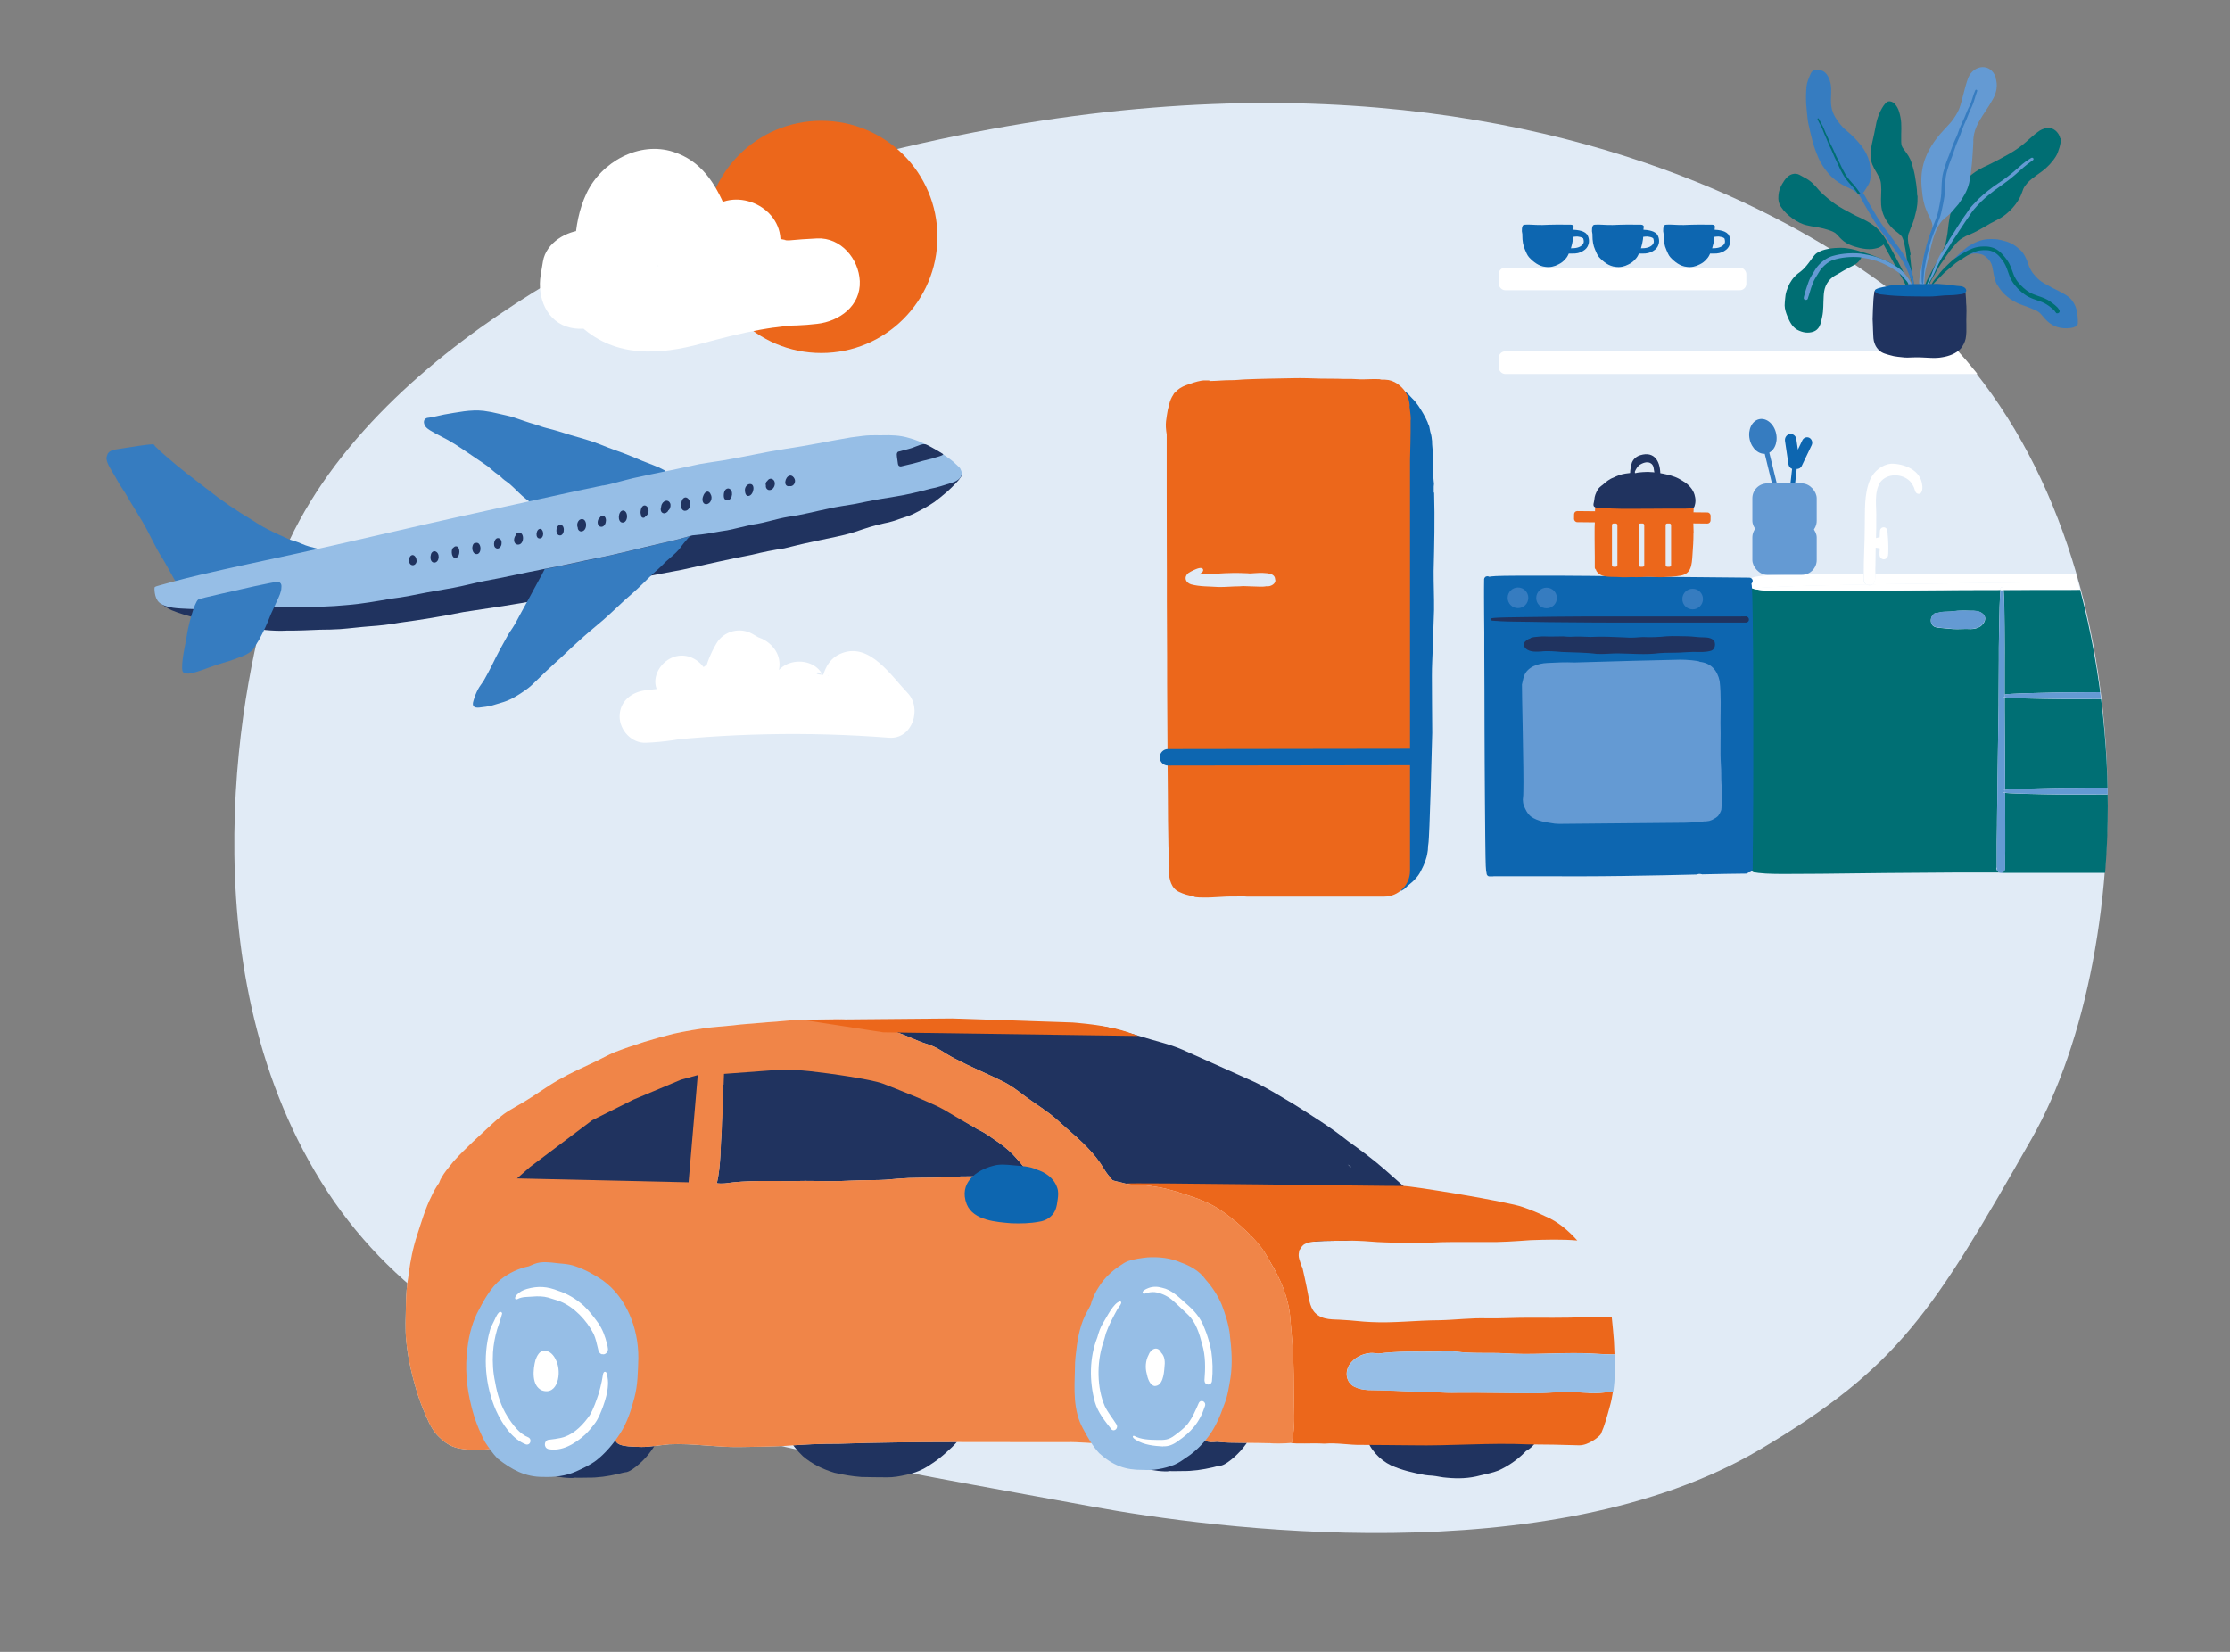 <?xml version="1.0" encoding="UTF-8"?><svg id="a" xmlns="http://www.w3.org/2000/svg" width="270" height="200" xmlns:xlink="http://www.w3.org/1999/xlink" viewBox="0 0 270 200"><rect x="0" y="0" width="270" height="200" fill="#808080" stroke="none"/><defs><style>.d{fill:#367cc0;}.e{stroke:#0d66b0;stroke-linecap:round;stroke-linejoin:round;stroke-width:2px;}.e,.f{fill:none;}.g{fill:#649ad3;}.h{fill:#0d66b0;}.i{opacity:.8;}.i,.j{fill:#ec671b;}.k{fill:#20335f;}.l{fill:#fff;}.m{fill:#e1ebf6;}.n{fill:#006e73;}.o{clip-path:url(#b);}.p{fill:#006f74;}.q{fill:#96bee6;}</style><clipPath id="b"><path class="f" d="M129.01,17.38c41.27-3.25,74.16-6.85,105.45,22.48,27.53,25.8,24.88,86.67,8.18,95.6-26.38,14.1-25.51,38.03-36.59,43.49-19,9.36-35.36,14.04-50.09,11.37-43.13-7.81-91.44-28.39-108.25-55.04-16.8-26.66-17.24-53.48-14.59-65.07,6.84-29.8,40.76-36.79,52.22-41.4,13.45-5.41,29.07-10.28,43.66-11.42"/></clipPath></defs><path class="m" d="M89.53,23.44c-11.58,3.77-47.54,19.89-56.47,46.94-3.72,11.27-10.71,46.04,5.82,72.7,16.53,26.66,50.92,31.52,93.36,39.33,14.49,2.67,55.39,8.15,80.84-6.91,16.83-9.96,20.93-16.63,32.9-37.62,13.06-22.9,14.67-72.38-11.51-98.02,0,0-46.46-48.51-144.94-16.42Z"/><circle class="j" cx="99.44" cy="28.68" r="14.06"/><path class="l" d="M75.44,36.08l.28-1.67h-9.97c1,2.7,3.26,4.79,6.29,4.77,2.61-.01,4.86-1.19,6.31-3.36,1.2-1.79,1.41-3.89,1.56-5.99.01-.15.22-1.61,0-.48.07-.37.23-.77.25-1.13.12-.35.08-.3-.12.16l.22-.41c-.37.41-.42.47-.17.2.26-.26.18-.22-.24.12.78-.25-.03,0-.38.05-.3.05-1.39-.19-.7.02-.78-.36-.99-.44-.64-.24.34.21.16.07-.53-.43.16.13.68.77.12.07s-.05-.03.05.16c.14.26.26.52.4.78.42.8-.33-.86-.1-.26.09.24.19.48.29.72,1.2,2.97,2.51,6,5.52,7.57,2.01,1.05,4.64.9,6.27-.81.94-.99,1.88-1.97,2.82-2.96-2.94-1.22-5.88-2.44-8.83-3.66-.09,3.55,2.05,6.86,5.11,8.58s6.37,1.71,9.68,1.33c2.68-.3,5.3-2.16,5.17-5.17-.12-2.69-2.28-5.31-5.17-5.17-4.86.23-9.73.91-14.44,2.13-1.81.47-3.59,1.03-5.43,1.33,1.27-.21-.06-.03-.29-.02-.31,0-.9.1-1.21-.04.72.11.8.1.22-.02l-.37-.11c.64.29.7.31.19.04-.47-.31-.44-.28.11.09-2.01-1.8-5.35-2.14-7.31,0-1.81,1.97-2.15,5.39,0,7.31,4.18,3.74,9.44,3.4,14.53,2.02,2.34-.63,4.67-1.24,7.06-1.67.62-.11,1.24-.21,1.87-.3-.85.13.85-.1,1.04-.12,1.34-.14,2.69-.24,4.04-.3v-10.34c-.86.1-1.72.2-2.58.23-.51.02-1.03.02-1.54-.03.75.07-.06-.1-.38-.14-.56-.07.61.52-.14-.08s.38.29-.09-.11c-.4-.33.33.7-.02-.11.14.31.29,1.66.31.67.11-4.44-5.76-6.88-8.83-3.66-.94.99-1.88,1.97-2.82,2.96,2.09-.27,4.18-.54,6.27-.81-.14-.07-.92-.58-.19-.05s.05,0-.09-.17c1,1.26.06-.02-.15-.42-.12-.23-.21-.46-.33-.69-.29-.57.44,1.09.1.23-.19-.48-.38-.96-.58-1.43-1.29-3.08-2.98-5.78-6.35-6.87-4.14-1.34-8.71,1.21-10.5,4.98-.95,2-1.29,4.02-1.44,6.23-.03.36-.04.72-.07,1.08.06-.69.04-.5-.07.07-.11.37-.08.26.1-.31l1.11-1.15c1.98-1.2,4.27.22,5.06,2.36-.77-2.08-2.59-3.9-4.99-3.8-2.11.09-4.61,1.52-4.99,3.8-.09.56-.19,1.11-.28,1.67-.44,2.66.7,5.7,3.61,6.36,2.5.57,5.88-.76,6.36-3.61h0Z"/><path class="l" d="M91.4,83.3c.18-.82.41-1.47.84-2.19-1.45.38-2.9.76-4.35,1.14.59.34,1.18.68,1.77,1.02,3.19,1.84,6.27-2.35,3.86-5-1.95-2.13-5.1-1.41-6.72.67-.46.59-.8,1.16-1.36,1.64-.49.43-.41-.05-.14.36-.87-1.32-2.48-1.96-3.97-1.3-1.35.59-2.39,2.24-1.84,3.75.41,1.13.82,2.25,1.23,3.38.74-1.3,1.48-2.61,2.22-3.91-1.57.4-3.11.64-4.73.71v6.36c9.77-1.17,19.61-1.37,29.42-.61,2.87.22,4.04-3.57,2.25-5.43-1.99-2.07-4.54-6.06-7.89-4.83-.8.29-1.42.81-1.85,1.55-.23.39-.83,1.75-.5,2.21,0,.33.06.22.18-.32,0-.31.12-.51.38-.61.04-.31.35,0-.23-.13-.15-.04-.47-.07-.63-.08-1.38-.11.6-1.07.55,1.5.08-4.1-6.28-4.1-6.36,0-.07,3.56,3.69,4.96,6.7,4.96,1.55,0,3.12-.52,4.25-1.61,1.22-1.18,1.46-2.58,1.52-4.18l-.43,1.61.13-.26c-.38.38-.76.76-1.14,1.14l.26-.12c-.82.11-1.63.21-2.45.32l-.56-.37.59.62c.33.34.66.69.99,1.03.66.69,1.32,1.38,1.98,2.07.75-1.81,1.5-3.62,2.25-5.43-9.81-.76-19.65-.56-29.42.61-1.71.2-3.18,1.32-3.18,3.18,0,1.67,1.46,3.26,3.18,3.18,2.17-.09,4.32-.4,6.42-.93,1.57-.4,2.8-2.32,2.22-3.91-.41-1.13-.82-2.25-1.23-3.38-1.94.82-3.88,1.63-5.81,2.45,1.51,2.29,4.22,3.45,6.92,2.74,1.21-.32,2.33-.98,3.25-1.82.52-.47.96-1.02,1.37-1.59.94-1.28.25-.05-.56-.14-.54-.14-1.07-.29-1.61-.43l-.16-.15c1.29-1.67,2.57-3.33,3.86-5-.59-.34-1.18-.68-1.77-1.02-1.5-.86-3.47-.35-4.35,1.14-.68,1.15-1.2,2.4-1.48,3.71-.36,1.68.5,3.44,2.22,3.91,1.59.44,3.55-.53,3.91-2.22h0Z"/><path class="d" d="M51.88,50.58c.65-.1,1.22-.25,1.89-.39,1.58-.26,3.2-.63,4.79-.45.62.08,1.23.2,1.82.35.63.16,1.28.26,1.89.47.84.28,1.67.59,2.53.83.46.15.91.32,1.39.44.95.23,1.89.52,2.81.82,1.26.37,2.55.7,3.77,1.2,1.21.51,2.47.89,3.68,1.4.87.38,1.76.73,2.65,1.07.43.16.84.34,1.24.56.11.06.28.13.23.3-.04.12-.13.14-.22.12,0,.03-.03.05-.05.07-.35.28-.8.37-1.21.53-.47.16-.94.3-1.41.44-.47.14-.95.22-1.43.3-1.49.35-2.97.74-4.46,1.07-.94.2-1.87.43-2.82.6-.34.08-.69.13-1.03.18-.33.08-.66.18-.99.25-.38.08-.77.16-1.15.23-.13.03-.24.06-.36.07-.02.02-.05.04-.07.05-.17.09-.4.05-.57,0-.43-.12-.76-.41-1.11-.67-.64-.49-1.17-1.09-1.77-1.63,0,0,0,0,.01.01-.19-.17-.39-.36-.61-.5,0,0,0,0,0,0,0,0,.01,0,.02.01-.31-.19-.6-.46-.86-.72-.05-.04-.09-.08-.14-.11-.02-.01-.05-.03-.07-.04,0,0,0,0,0,0,0,0,0,0,0,0h0c-.44-.28-.79-.65-1.2-.97-.47-.35-.98-.66-1.46-1-1.08-.72-2.22-1.55-3.38-2.2-.52-.27-1.04-.55-1.56-.82-.39-.24-.85-.43-1.14-.79-.32-.43-.31-1.04.36-1.09Z"/><path class="d" d="M38.44,66.47s-.05-.06-.1-.07c-.6-.14-1.19-.29-1.76-.54-.49-.23-1.01-.38-1.53-.54-.91-.41-1.83-.82-2.72-1.28-.63-.32-1.23-.7-1.83-1.09-1.91-1.14-3.75-2.39-5.5-3.79-1.61-1.23-3.22-2.45-4.75-3.79-.41-.37-.84-.7-1.22-1.1-.05-.03-.16-.16-.27-.26-.04-.12-.13-.22-.27-.22-.3.01-.59.05-.89.08-1.1.14-2.21.35-3.32.5-.45.08-.99.15-1.24.57,0,0-.14.35-.14.42-.1.58.6,1.59.82,1.97.35.57.63,1.17,1.02,1.72.33.49.64,1,.93,1.52.49.83,1.02,1.64,1.51,2.48.92,1.51,1.58,3.19,2.56,4.67.46.76.87,1.56,1.31,2.33.18.32.37.64.61.9-.03.18.06.38.27.41.25,0,.5-.12.74-.17.44-.12.9-.21,1.34-.31,1.53-.41,3.03-.97,4.54-1.45,1.27-.4,2.56-.69,3.84-1.04,1.84-.51,3.68-1,5.53-1.46.17-.03.3-.08.39-.13t0,0s.04-.02.06-.04c.13-.1.14-.22.02-.28Z"/><path class="k" d="M116.5,57.3c.13.12-.37.76-.49.9-.37.42-1.02,1.07-1.45,1.43-.47.4-.94.79-1.43,1.15-.84.58-1.72,1.03-2.62,1.48-.46.21-.94.35-1.42.51-.66.24-1.31.46-2,.58-1.22.25-2.33.63-3.49,1.02-1.76.58-3.59.84-5.39,1.26-1.09.22-2.16.5-3.24.76-1.32.2-2.6.45-3.89.77-2.84.54-5.66,1.2-8.48,1.82-1.93.37-3.86.71-5.78,1.11-1.82.37-3.61.84-5.43,1.19-1.92.37-3.81.93-5.74,1.26-3.17.66-6.38,1.07-9.57,1.57-2.56.52-5.12.94-7.69,1.28-1.2.22-2.41.36-3.62.44-1.2.09-2.39.25-3.59.34-.8.05-1.6.07-2.4.07-1.35.06-2.7.12-4.05.11-1.71.1-3.41-.15-5.11-.4-1.03-.14-2.03-.43-3.06-.59-.91-.19-1.83-.36-2.74-.53-1.03-.24-2.08-.55-3.05-.95-.41-.19-.48-.23-.89-.52-.11-.06-.43-.29-.3-.29.15,0,.31.02.46.03-.01,0-.03-.01-.04-.02-.04-.03-.04-.1,0-.13.18-.09.4-.05.6-.06.33,0,.66.02.99.02.7-.03,1.4-.19,2.1-.24,1.09,0,2.18-.15,3.28-.21,2.1-.13,4.19-.32,6.28-.41,1.4-.07,2.8.03,4.2.04.86-.02,1.73-.11,2.59-.17,1.78-.13,3.56-.14,5.33-.35,2.98-.36,5.95-.85,8.9-1.38,2.03-.34,3.94-.6,5.92-1.02,2.56-.58,5.13-1.16,7.72-1.56,5.47-.95,10.93-1.94,16.37-3.12,1.67-.4,3.36-.69,5.06-.92.48-.08.95-.17,1.43-.26,1.09-.31,2.18-.57,3.28-.86,2.15-.6,4.35-.92,6.48-1.62.89-.23,1.8-.33,2.68-.58,1.2-.35,2.42-.57,3.63-.83.62-.13,1.22-.29,1.83-.45.6-.16,1.21-.22,1.81-.37.59-.16,1.19-.26,1.78-.4.57-.15,1.3-.28,1.89-.37.35-.05,2.31-.56,2.35-.52Z"/><path class="d" d="M72.44,67.57c-1.95.37-3.87.85-5.82,1.2-.22.04-.45.08-.67.13-.04.07-.07.14-.11.22-.16.34-.34.67-.53.99-.76,1.39-1.54,2.87-2.31,4.24-.31.57-.59,1.15-.95,1.69-.19.28-.38.56-.55.85-.68,1.2-1.34,2.42-1.94,3.67-.32.63-.65,1.26-1,1.87-.24.37-.46.62-.66.99-.25.46-.44.95-.58,1.45-.2.63.07.86.7.8.53-.06,1.07-.12,1.59-.26.46-.15.93-.28,1.39-.42.96-.31,1.82-.87,2.65-1.45.54-.37,1-.84,1.47-1.3.68-.67,1.37-1.32,2.08-1.97.92-.8,1.78-1.68,2.69-2.49,1-.92,2.05-1.8,3.08-2.66.92-.8,1.79-1.65,2.68-2.47.54-.45,1.05-.93,1.57-1.4.86-.79,1.65-1.66,2.55-2.42.29-.26.56-.55.84-.82.56-.51,1.14-.95,1.63-1.52.27-.35.52-.71.82-1.04.13-.14.23-.31.39-.42.04.06.1-.04.03-.07-.01,0-.03,0-.04,0,0,0,0-.01,0-.02-1.1.32-2.21.61-3.33.84-2.56.6-5.11,1.27-7.68,1.78Z"/><path class="q" d="M116.29,56.75c0-.06-.76-.75-.9-.87-1.03-.84-1.83-1.25-2.98-1.88-.74-.43-1.52-.75-2.34-.97-1.06-.33-2.15-.36-3.26-.33-.64.02-1.28-.03-1.92.03-.63.05-1.25.17-1.88.23-2.64.44-5.27,1.01-7.93,1.39-2.53.39-5.03.98-7.56,1.4-.94.15-1.88.27-2.82.44-.95.19-1.89.42-2.84.61-1.4.3-2.81.56-4.21.88-1.39.26-2.74.69-4.12,1.01-.16.03-.32.06-.47.09h0s-.06,0-.09,0c-.11.02-.21.04-.32.07-.25.05-.49.09-.74.16-.27.06-.53.11-.8.16-.42.09-.83.17-1.25.26-.97.21-1.95.43-2.92.64-1.96.43-3.92.86-5.89,1.29-2.02.45-4.05.89-6.07,1.34-1.08.24-2.16.49-3.24.73-1.08.25-2.15.49-3.23.74-2.13.49-4.25.98-6.38,1.46-1.05.24-2.09.48-3.14.71-1,.22-2.01.44-3.01.67-2,.44-4,.86-6,1.3-1.95.43-3.9.85-5.84,1.31-.55.13-1.09.26-1.64.4-.48.12-.95.24-1.43.37-.39.11-.77.22-1.16.32-.25.07-.51.14-.76.21-.11.03-.22.06-.32.11-.05.02-.09.05-.12.1-.02.04-.06,1.25.56,1.81.84.74,2.46.72,3.54.78,2.1.12,4.16-.13,6.27-.14,2.35-.1,4.7-.02,7.05-.05,1.93-.06,3.89-.07,5.83-.27,1.85-.14,3.68-.48,5.51-.79,1.42-.16,2.82-.47,4.23-.74,1.06-.19,2.12-.37,3.18-.56,1.24-.23,2.46-.56,3.7-.81,2.46-.44,4.9-1.01,7.35-1.48.22-.04.45-.09.67-.13,1.95-.35,3.87-.83,5.82-1.2,2.58-.51,5.12-1.19,7.68-1.78,1.12-.23,2.23-.52,3.33-.84.13-.04.26-.07.39-.11.36-.04.73-.08,1.09-.11,1.05-.12,2.08-.36,3.13-.5,1.06-.21,2.11-.5,3.17-.71,1.43-.2,2.81-.7,4.24-.93,1.64-.22,3.25-.66,4.88-.99,1.01-.23,2.03-.37,3.05-.54,1.05-.2,2.09-.44,3.14-.61.63-.1,1.36-.22,2-.33,1.4-.22,2.77-.57,4.15-.93.86-.14,1.68-.46,2.51-.7.86-.24,1.63-.83,1.08-1.72Z"/><path class="k" d="M112.23,53.86s-.04-.01-.06-.02c-.05-.03-.1-.05-.16-.05-.41-.06-.79.16-1.18.29-.42.19-.86.28-1.29.4-.08.03-.33.08-.54.15-.05.01-.09.02-.14.03-.08,0-.15.04-.2.1-.12.16-.08.38-.06.56.03.28.07.57.12.85.02.22.19.33.38.3.86-.2,1.74-.4,2.59-.66.39-.1.78-.19,1.17-.29.24-.12,1.17-.28,1.35-.5.03-.06-1.57-.97-1.98-1.16Z"/><path class="d" d="M22.05,80.87c-.01-1.24.37-2.67.57-3.93.14-1.09.9-4,1.39-4.36.21-.15,4.94-1.16,6.8-1.6.53-.12,1.06-.23,1.59-.33.25-.04,1.48-.35,1.5-.09.19.13.19.36.17.56,0,.54-.28,1.09-.53,1.63-.23.55-.53,1.1-.76,1.65-.39,1.02-.85,2.03-1.4,3.04-.24.4-.51.8-.75,1.2-.42.47-1.2.83-1.93,1.05-.04.02-.08.04-.13.06-.54.2-1.08.38-1.64.53-1.04.29-2.02.72-3.05,1.04-.45.13-.95.3-1.39.21-.37-.06-.43-.27-.44-.65Z"/><path class="k" d="M49.88,68.42c-.53-.12-.46-1.19.09-1.22.29.03.46.39.47.68.03.31-.26.63-.56.54Z"/><path class="k" d="M52.56,68.12c-.43-.04-.5-.58-.39-.95.03-.25.26-.47.5-.42.64.15.57,1.37-.11,1.37Z"/><path class="k" d="M55.02,67.53c-.37-.09-.45-1.09-.09-1.25.12-.15.35-.19.49-.06.38.33.22,1.47-.4,1.31Z"/><path class="k" d="M57.76,67.09c-.48.05-.66-.59-.54-1,.04-.17.17-.39.36-.35.69-.22.82,1.25.18,1.35Z"/><path class="k" d="M60.05,66.36c-.46-.21-.19-1.37.34-1.19.29.06.38.44.33.72-.04.32-.37.67-.68.47Z"/><path class="k" d="M62.71,65.94c-.55-.04-.57-.72-.29-1.11.05-.15.14-.3.29-.35.85-.16.8,1.49,0,1.46Z"/><path class="k" d="M65.39,65.19c-.67.09-.5-1.29.1-1.15.38.19.39,1.1-.1,1.15Z"/><path class="k" d="M67.64,64.79c-.48-.23-.29-1.34.28-1.25.59.16.38,1.52-.28,1.25Z"/><path class="k" d="M70.43,64.34c-.26.04-.49-.2-.48-.47-.15-.32-.03-.76.25-.95.88-.44,1.05,1.29.23,1.42Z"/><path class="k" d="M72.67,63.76c-.43-.15-.38-.87-.04-1.1.09-.17.27-.27.45-.21.56.27.24,1.52-.41,1.31Z"/><path class="k" d="M75.35,63.27c-.63-.06-.52-1.42.08-1.46.69.03.64,1.51-.08,1.46Z"/><path class="k" d="M77.64,62.47c-.05-.18-.11-.36-.08-.55.03-.26.1-.55.33-.68.24-.13.49.07.58.31.14.35.01.8-.33.97-.09.25-.47.22-.51-.05Z"/><path class="k" d="M80.39,62.03c-.33-.14-.33-.5-.25-.82.08-.14.15-.35.25-.45.5-.45,1.11.33.6.77-.04.32-.27.64-.6.5Z"/><path class="k" d="M82.92,61.85c-.4-.02-.55-.53-.43-.89.02-.24.09-.52.3-.66.3-.21.61.08.71.38.18.45-.04,1.18-.57,1.16Z"/><path class="k" d="M80.29,62.13c-.27-.08-.35-.43-.25-.69.02-.14.03-.29.11-.42.17-.37.69-.47.81,0,.12.02.16.16.19.26.04.2-.08.41-.24.52-.12.23-.37.42-.62.33Z"/><path class="k" d="M85.57,61.05c-.51.04-.61-.55-.44-.96.08-.25.24-.53.51-.57.19-.02.34.15.4.33.27.41.02,1.13-.47,1.19Z"/><path class="k" d="M88.08,60.57c-.25,0-.41-.14-.44-.4-.05-.4.06-1.04.55-1.03.67.11.54,1.38-.1,1.43Z"/><path class="k" d="M90.65,60.05c-.38.04-.45-.41-.46-.72,0-.33.22-.65.53-.72.82-.12.53,1.35-.06,1.43Z"/><path class="k" d="M93.14,59.34c-.26-.02-.46-.28-.41-.56-.08-.19,0-.44.17-.55.11-.19.33-.33.53-.25.69.22.36,1.4-.29,1.35Z"/><path class="k" d="M95.62,58.86c-.84.15-.6-1.15,0-1.28.26-.05.49.17.59.41.18.41-.15.95-.59.87Z"/><polygon class="k" points="67.58 141.24 83.04 129.14 110.84 131.05 129.85 141.94 112.06 150.34 71.61 147.84 67.58 141.24"/><path class="k" d="M82.31,161.48c.02.66.03,1.32.03,1.98-.06,2.74-.44,5.5-1.25,8.09-.39,1.13-1.05,2.27-1.68,3.23-.71,1.23-1.65,2.27-2.76,3.06-.23.16-.48.31-.74.39-.36.04-.71.14-1.06.23-1.26.29-2.47.47-3.76.45-.52,0-1.01.03-1.53,0-.32.15-2.51-.12-2.58-.26-.23-.03.53-.06.59-.3.04-.09.21-.16.46-.21.06-.12.16-.22.31-.26.17-.05.35-.05.52-.09.31-.25.62-.48.95-.7.9-.56,1.72-1.26,2.42-2.11.36-.45.67-.94,1.02-1.41.35-.46.72-.9,1.03-1.4.63-1.01.89-2.22,1.34-3.32.29-1.15.54-2.33.65-3.53.03-.83.03-1.67,0-2.5-.04-.42-.08-.84-.13-1.25-.03-.5-.25-1.2.21-1.53.18-.11.31-.07.48-.08.82-.16,1.65-.22,2.49-.3.35-.03.67-.05.95-.07.47-.01,1.01-.13,1.46.05.09,0,.18.05.25.14,0,0,.02.01.03.02.05.06.09.14.1.22h0c.18.45.15.99.19,1.47Z"/><path class="k" d="M154.32,160.68c.02.66.03,1.32.03,1.98-.06,2.74-.44,5.5-1.25,8.09-.39,1.13-1.05,2.27-1.68,3.23-.71,1.23-1.65,2.27-2.76,3.06-.23.16-.48.31-.74.39-.36.04-.71.14-1.06.23-1.26.29-2.47.47-3.76.45-.52,0-1.01.03-1.53,0-.32.15-2.51-.12-2.58-.26-.23-.03.53-.06.59-.3.04-.09.21-.16.46-.21.06-.12.16-.22.31-.26.17-.05.35-.05.52-.09.31-.25.62-.48.95-.7.9-.56,1.72-1.26,2.42-2.11.36-.45.67-.94,1.02-1.41.35-.46.72-.9,1.03-1.4.63-1.01.89-2.22,1.34-3.32.29-1.15.54-2.33.65-3.53.03-.83.03-1.67,0-2.5-.04-.42-.08-.84-.13-1.25-.03-.5-.25-1.2.21-1.53.18-.11.31-.07.48-.08.82-.16,1.65-.22,2.49-.3.35-.03.67-.05.95-.07.47-.01,1.01-.13,1.46.05.09,0,.18.05.25.14,0,0,.02.01.03.02.05.06.09.14.1.22h0c.18.45.15.99.19,1.47Z"/><path class="k" d="M172.68,145.82c-.27-.28-.61-.48-.91-.72-1.43-1.06-2.74-2.3-4.09-3.48-1.44-1.26-2.97-2.39-4.51-3.49-1.98-1.6-4.33-3.05-6.49-4.42-1.59-.92-3.14-1.93-4.8-2.71-1.09-.51-7.17-3.21-8.74-3.92-1.61-.7-3.32-1.05-4.98-1.58-1.66-.45-3.3-1.09-5.01-1.26-1.77-.24-3.55-.29-5.33-.35-2.97-.23-5.95-.19-8.93-.32-4.09.02-8.19.15-12.28-.05-1.12,0-4.87-.02-5.99-.01-1.15,0-1,.13-2.14.26-.52.11.17-.31-.25.1-.36.59.55.73,1.01.85,1.34.26,2.67.66,4.03.82.44.23.87.48,1.31.72,1.34.74,2.77,1.23,4.16,1.87,1.16.59,2.4.94,3.68.95.43.02.86.02,1.28.02.3.15.6.31.88.48,4.3,2.3,9.29,4.9,13.63,8.2.87,1.02,1.71,2.07,2.71,2.93,1.02.98,1.81,2.2,2.58,3.41.46.78,1,1.49,1.49,2.25.29.48.58.97.88,1.43.59.9,2.71.61,3.68.7,2.27.03,4.53-.17,6.8-.17.55-.01,1.09,0,1.64-.06.04,0,.07-.01.1-.02,2.84.08,5.69.08,8.52.21,1.9.04,3.8-.14,5.7-.07.94.01,1.87-.01,2.81-.06.98-.04,1.95-.27,2.92-.37.48-.09.7-.47.7-.87.16.06.32.13.48.18.46.15.94.16,1.41.26.38.08.74.25,1.12.33,1.05.15,1.64-1.24.92-2.03ZM163.52,141.31c-.12-.11-.23-.22-.35-.33.13.1.27.2.4.29-.02,0-.03.02-.05.04Z"/><path class="k" d="M169.82,147.77c-.27-.28-.61-.48-.91-.72-1.43-1.06-2.74-2.3-4.09-3.48-1.44-1.26-2.97-2.39-4.51-3.49-1.98-1.6-4.33-3.05-6.49-4.42-1.59-.92-3.14-1.93-4.8-2.71-1.09-.51-7.17-3.21-8.74-3.92-1.61-.7-3.32-1.05-4.98-1.58-1.66-.45-3.3-1.09-5.01-1.26-1.77-.24-3.55-.29-5.33-.35-2.97-.23-5.95-.19-8.93-.32-4.09.02-8.19.15-12.28-.05-1.12,0-2.24-.11-3.36-.1-1.15,0-2.31-.14-3.46-.01-.52.11-1.14.05-1.56.47-.36.59.55.73,1.01.85,1.34.26,2.67.66,4.03.82.44.23.87.48,1.31.72,1.34.74,2.77,1.23,4.16,1.87,1.16.59,2.4.94,3.68.95.43.02.86.02,1.28.02.3.15.6.31.88.48,4.3,2.3,9.29,4.9,13.63,8.2.87,1.02,1.71,2.07,2.71,2.93,1.02.98,1.81,2.2,2.58,3.41.46.78,1,1.49,1.49,2.25.29.48.58.97.88,1.43.59.9,2.71.61,3.68.7,2.27.03,4.53-.17,6.8-.17.55-.01,1.09,0,1.64-.06.04,0,.07-.01.1-.02,2.84.08,5.69.08,8.52.21,1.9.04,3.8-.14,5.7-.07.94.01,1.87-.01,2.81-.06.98-.04,1.95-.27,2.92-.37.48-.09.7-.47.7-.87.16.06.32.13.48.18.46.15.94.16,1.41.26.38.08.74.25,1.12.33,1.05.15,1.64-1.24.92-2.03ZM160.66,143.26c-.12-.11-.23-.22-.35-.33.13.1.27.2.4.29-.02,0-.03.02-.05.04Z"/><path class="k" d="M116.31,172.46c.28.11.49.45.35.81-.16.38-.37.72-.6,1.05-.46.64-1.05,1.13-1.62,1.65-.55.49-1.13.94-1.75,1.33-.92.65-1.95,1.07-3.03,1.28-.74.16-1.48.3-2.24.29-1.04-.01-2.09-.01-3.13-.04-1.1-.08-2.2-.27-3.28-.52-1.35-.41-2.68-1.04-3.79-1.99-.74-.71-1.41-1.53-1.89-2.47-.1-.25-.25-.57-.1-.82.02-.03.06-.06.09-.07.1-.15.29-.24.5-.15.27-.11.57-.11.86-.15,1.24-.18,2.49-.15,3.73-.2,1.72-.01,3.44-.1,5.16.03,1.31.09,2.6-.16,3.91-.16,1.6.01,3.2-.07,4.79-.12.57.03,1.13.09,1.7.11.13.01.24.07.34.14Z"/><path class="k" d="M186.11,172.96c.47.57,0,1.44-.37,1.92-.28.34-.63.6-1,.82-.05.06-.11.12-.17.18-.91.91-1.99,1.64-3.13,2.16-.71.28-1.47.42-2.21.6-1.34.37-2.68.41-4.03.28-.61-.03-1.19-.2-1.79-.25-.29-.02-.59-.03-.88-.08-1.4-.26-2.8-.58-4.11-1.17-1.38-.67-2.58-1.94-3.05-3.52-.05-.19-.05-.44.05-.61-.05-.07-.05-.14.03-.23.18-.09.39-.04.58-.06.62,0,1.24-.03,1.86-.07.65-.05,1.29-.14,1.89-.19,1.36-.07,2.72-.11,4.08-.21,1.92-.02,3.85.06,5.77.12.75,0,1.5,0,2.24.03,1.07.02,2.13-.04,3.2.03.36.02.76-.05,1.04.25Z"/><path class="f" d="M179.43,144.59s-.02,0-.03,0c0,0,.02,0,.03,0,0,0,0,0,0,0Z"/><path class="m" d="M192.06,151.46c-.34-.44-.7-.86-1.07-1.27-1.88-.16-3.77-.1-5.65-.04-1.82.13-3.65.27-5.47.23-1.8.01-3.59-.03-5.39.02-2.28.14-4.57.12-6.85.02-1.1-.02-2.2-.17-3.31-.19-.88-.04-1.76,0-2.65,0-.9.01-1.8.01-2.7.12-.36.06-.73.11-1.06.32-.21.17-.38.38-.5.62-.04.03-.07.07-.09.13-.02.06-.02.13-.02.19-.06.26-.06.54.03.83.11.37.21.76.39,1.08.17.79.37,1.58.52,2.38.24,1.04.3,2.31,1,3.05.95.95,2.23.75,3.37.86,1.14.06,2.27.22,3.41.26,2.75.14,5.5-.2,8.26-.22,1.95-.04,3.9-.3,5.86-.23,1.34.02,2.67-.05,4-.07,2.64-.03,5.28.06,7.92-.09,1.01-.02,2.02-.05,3.02-.04.03,0,.06,0,.08,0-.11-.98-.25-1.95-.46-2.89-.48-1.9-1.5-3.56-2.63-5.07Z"/><path class="f" d="M179.43,144.59s-.02,0-.03,0c0,0,.02,0,.03,0,0,0,0,0,0,0Z"/><path class="j" d="M192.33,168.64c-.95-.03-1.9-.14-2.85-.11-1.19.02-2.37.13-3.56.15-3.16,0-6.32-.09-9.48-.06-1.71.05-3.4-.14-5.11-.15-1.36-.02-2.58-.12-3.91-.14-1.15-.06-2.38.12-3.46-.44-.95-.49-1.17-1.7-.6-2.63.59-.89,1.57-1.36,2.55-1.45.33-.02.65.03.97.07,1.18-.15,2.37-.21,3.56-.24,1.17,0,2.33.02,3.5,0,.78-.03,1.55-.1,2.33,0,1.94.26,3.91.11,5.86.2,3.15.22,6.31-.07,9.46-.01,1.17.03,2.34.13,3.51.15.13,0,.25,0,.38,0-.02-.55-.04-1.09-.07-1.63-.08-.97-.16-1.95-.27-2.93-.03,0-.05,0-.08,0-1.01-.02-2.02.02-3.02.04-2.64.15-5.28.06-7.92.09-1.33.02-2.67.09-4,.07-1.96-.07-3.9.19-5.86.23-2.75.01-5.5.36-8.26.22-1.14-.04-2.27-.21-3.41-.26-1.14-.1-2.42.09-3.37-.86-.71-.74-.76-2-1-3.05-.15-.8-.35-1.59-.52-2.38-.18-.32-.27-.71-.39-1.08-.09-.29-.09-.58-.03-.83,0-.06,0-.13.02-.19.02-.06.06-.11.09-.13.12-.24.29-.46.5-.62.33-.21.7-.26,1.06-.32.9-.11,1.8-.11,2.7-.12.88,0,1.76-.04,2.65,0,1.1.02,2.2.17,3.31.19,2.28.1,4.57.12,6.85-.02,1.8-.05,3.59,0,5.39-.02,1.83.04,3.65-.1,5.47-.23,1.88-.06,3.77-.12,5.65.04-1.11-1.23-2.37-2.3-3.86-2.92-.89-.43-1.8-.8-2.72-1.12-1.64-.63-13.57-2.6-14.56-2.56-1.46.04-33.41-.45-33.59-.28-.2.18,8.4,2.2,8.6,2.39.19.16.45.17.68.22.33.05.66.09.99.12-.1.09-.08.25,0,.36.64.73,1.59.99,2.4,1.43.98.58,1.9,1.28,2.73,2.09,1.02,1.05,1.82,2.31,2.54,3.61.51.93.96,1.89,1.31,2.91.34,1.16.49,2.39.65,3.59.21,1.62.29,3.26.26,4.9,0,.82,0,1.63-.04,2.45-.11,1.2-.23,2.4-.24,3.61,0,.39-.01.78-.02,1.16,0,.37-.02.74,0,1.11,0,.16.04.3.12.43-.02.02-.04.03-.06.05-.1.1-.07.28.04.36.1.06-.77.47-.66.49.35.06.33.02.68.1.91.18,2.47,0,4.12.1,1.63-.13,2.98.18,4.47.15,2.05,0,4.09.04,6.14.05,4.7.09,9.41-.33,14.11-.11,2.03,0,4.06.05,6.1.11,1.19.04,2.54-1.11,2.67-1.37.47-1.06.77-2.2,1.08-3.33.17-.59.29-1.2.38-1.8-.38.05-.75.09-1.13.12-.61.08-1.23.08-1.85.05ZM179.43,144.59s0,0,0,0c0,0-.02,0-.03,0,0,0,.02,0,.03,0Z"/><path class="q" d="M195.5,163.99c-.13,0-.25,0-.38,0-1.17-.01-2.34-.12-3.51-.15-3.16-.06-6.31.23-9.46.01-1.95-.09-3.92.05-5.86-.2-.78-.09-1.55-.03-2.33,0-1.17.02-2.33,0-3.5,0-1.19.02-2.38.08-3.56.24-.32-.04-.65-.09-.97-.07-.98.09-1.96.56-2.55,1.45-.57.93-.35,2.15.6,2.63,1.07.55,2.3.38,3.46.44,1.33.03,2.54.12,3.91.14,1.7,0,3.4.2,5.11.15,3.16-.03,6.32.06,9.48.06,1.19-.01,2.37-.13,3.56-.15.95-.04,1.9.08,2.85.11.62.03,1.23.02,1.85-.05.38-.03.75-.07,1.13-.12.22-1.48.24-2.98.19-4.48Z"/><path class="l" d="M156.66,169.11c0-1.77-.02-3.54-.11-5.3-.07-1.49-.24-2.98-.35-4.47-.23-2.35-1.19-4.53-2.37-6.48-.42-.77-.85-1.54-1.41-2.19-1.35-1.58-2.9-2.95-4.57-4.11-1.16-.79-2.45-1.32-3.75-1.75-1.33-.43-2.67-.9-4.05-1.1-.43-.06-.85-.14-1.28-.18-.84-.04-1.68-.02-2.51-.23-.51-.15-1.04-.23-1.55-.39-.37-.43-.73-.86-1.03-1.36-1.16-1.98-2.85-3.46-4.51-4.91-.42-.37-.84-.76-1.26-1.13-1.2-1.05-2.55-1.85-3.81-2.79-.9-.7-1.81-1.38-2.83-1.86-1.88-.92-3.81-1.71-5.67-2.69-1.43-.74-2-1.37-3.53-1.82-.98-.3-2.48-1.05-3.45-1.35-2.25-.71-4.02-1.31-6.35-1.57-1.12-.07-4.53.06-5.08.04-1.11-.01-3.02.24-4.13.29-1.13.08-2.26.21-3.38.28-1.16.15-2.32.23-3.48.34-1.56.19-3.11.44-4.65.78-2.44.61-4.86,1.35-7.22,2.27-.76.33-1.49.74-2.24,1.1-1.48.7-2.99,1.36-4.42,2.19-1.43.8-2.75,1.81-4.15,2.64-.66.4-1.34.77-2,1.17-.67.42-1.28.96-1.88,1.5-1.59,1.48-3.22,2.92-4.69,4.54-.35.46-1.5,1.71-1.79,2.65-.35.5-.66,1.03-.91,1.59-.76,1.5-1.2,3.07-1.73,4.68-.52,1.57-.85,3.21-1.05,4.87-.21,1.22-.32,2.46-.32,3.7-.03,1.41-.1,2.82.03,4.22.22,2.33.78,4.62,1.49,6.83.29.85.62,1.69.99,2.5.37.88.82,1.73,1.5,2.37,1.14,1.13,2.04,1.42,3.55,1.53.97.06,1.95.05,2.91-.13.48.13.79-.52.58-.95-.19-.45-.52-.81-.77-1.21-.43-.62-.77-1.31-1.05-2.03-.54-1.33-1.18-2.63-1.44-4.08-.14-.74-.16-1.49-.16-2.24,0-.81,0-1.61.16-2.41.36-2.06,1.02-4.23,2.33-5.83.94-1.08,2.05-2.05,3.37-2.51,1.07-.42,2.23-.4,3.35-.36.79.09,1.58.21,2.34.45.55.25,1.11.5,1.65.78.66.33,1.16.92,1.71,1.42,1.08.99,1.74,2.19,2.22,3.63.18.53.42,1.03.67,1.53.31.81.61,1.63.82,2.48.19,1.14.28,2.3.21,3.46-.09,1.05-.28,2.09-.45,3.13-.14.8-.37,1.57-.63,2.32-.1.41-.4.85-.19,1.27.05.1.13.18.22.23,0,0,0,.01,0,.02.19.5,1.1.59,1.55.64.52.04,1.05.06,1.57.07,1.13,0,2.24-.23,3.36-.32,2.85-.14,5.68.38,8.53.33,1.85-.02,3.71-.05,5.56-.14,2.13-.17,4.3-.27,6.47-.26,9.15-.31,18.29-.17,27.44-.19.89-.03,1.75.03,2.64.08.38.04.79.05,1.03-.19.23,0,.43-.14.49-.48.07-.52-.36-.87-.56-1.29-.26-.61-.44-1.25-.71-1.86-.38-.86-.76-1.72-.95-2.66-.38-1.47-.37-3.03-.34-4.54.26-2.96,1.41-5.95,3.48-7.93.74-.72,1.56-1.35,2.49-1.72.64-.3,1.3-.55,1.97-.72.91-.17,1.86-.22,2.77-.05,1.25.23,2.35.94,3.36,1.76,1.34.98,2.32,2.48,2.91,4.11.22.75.36,1.53.44,2.32.11.85.19,1.71.14,2.57-.06.92-.27,1.81-.53,2.68-.57,1.55-1.26,3.04-1.88,4.57-.69,1.56-1.41,3.13.83,3.34.24,0,.49-.01.73-.04,1,.12,2.01.12,3.01.13,1,0,3.26.04,3.4.05l-.09-.02c.47.09,1.96.05,2.43,0,.56-.09.27-.21.45-.91.27-1.55.11-3.15.12-4.72ZM83.75,131.96c-.08.64-.2,1.24-.33,1.88-.27,1.2-.26,2.44-.3,3.66-.05.87-.14,1.74-.27,2.61-.11.88-.22,1.76-.24,2.65,0,.03,0,.07,0,.1-.23-.07-.49-.07-.72-.11-1.02-.11-2.04-.14-3.06-.18-1.56-.23-3.13-.01-4.7.05-.7.03-1.4.06-2.09.07-.32,0-.64.03-.95-.07.64-1.29,1.37-2.53,2.22-3.66.73-.76,1.38-1.61,2.15-2.32.67-.64,1.38-1.22,2.11-1.78,1.12-.8,2.37-1.36,3.58-2.02.52-.29,1.05-.53,1.59-.78.35-.19.69-.39,1.06-.56-.01.15-.02.31-.04.46ZM121.76,142.5c-.47-.04-.94-.11-1.42-.11-1.34.03-2.68.04-4.02.05-2.1.2-4.2.12-6.3.19-.93.04-1.86.13-2.79.21-.95.06-1.9.04-2.86.06-.9.04-1.8.05-2.69.1-1.86.04-3.73-.06-5.59,0-2.78.02-5.57-.13-8.33.28-.32.02-.64.03-.96-.02.51-2.21.41-4.5.61-6.75.02-1.73.37-3.47.15-5.2.26-.02.46-.22.73-.22.62.02,1.24.1,1.86.1,1.48-.01,6.02.25,6.86.32,2.14.22,4.26.62,6.41.7,1.48.12,2.95.35,4.4.67,1.83.48,3.61,1.16,5.41,1.78.91.28,1.84.48,2.73.83.78.29,1.51.71,2.23,1.15.67.32,1.32.69,1.93,1.15,1.01.66,2,1.39,2.82,2.32.64.71,1.32,1.43,1.67,2.37-.94.05-1.89.03-2.83,0Z"/><path class="i" d="M156.66,169.11c0-1.77-.02-3.54-.11-5.3-.07-1.49-.24-2.98-.35-4.47-.23-2.35-1.19-4.53-2.37-6.48-.42-.77-.85-1.54-1.41-2.19-1.35-1.58-2.9-2.95-4.57-4.11-1.16-.79-2.45-1.32-3.75-1.75-1.33-.43-2.67-.9-4.05-1.1-.43-.06-.85-.14-1.28-.18-.84-.04-1.68-.02-2.51-.23-.51-.15-1.04-.23-1.55-.39-.37-.43-.73-.86-1.03-1.36-1.16-1.98-2.85-3.46-4.51-4.91-.42-.37-.84-.76-1.26-1.13-1.2-1.05-2.55-1.85-3.81-2.79-.9-.7-1.81-1.38-2.83-1.86-1.88-.92-3.81-1.71-5.67-2.69-1.43-.74-2-1.37-3.53-1.82-.98-.3-2.48-1.05-3.45-1.35-2.25-.71-4.02-1.31-6.35-1.57-1.12-.07-4.53.06-5.08.04-1.11-.01-3.02.24-4.13.29-1.13.08-2.26.21-3.38.28-1.16.15-2.32.23-3.48.34-1.56.19-3.11.44-4.65.78-2.44.61-4.86,1.35-7.22,2.27-.76.33-1.49.74-2.24,1.1-1.48.7-2.99,1.36-4.42,2.19-1.43.8-2.75,1.81-4.15,2.64-.66.4-1.34.77-2,1.17-.67.42-1.28.96-1.88,1.5-1.59,1.48-3.22,2.92-4.69,4.54-.35.46-1.5,1.71-1.79,2.65-.35.5-.66,1.03-.91,1.59-.76,1.5-1.2,3.07-1.73,4.68-.52,1.57-.85,3.21-1.05,4.87-.21,1.22-.32,2.46-.32,3.7-.03,1.41-.1,2.82.03,4.22.22,2.33.78,4.62,1.49,6.83.29.85.62,1.69.99,2.5.37.88.82,1.73,1.5,2.37,1.14,1.13,2.04,1.42,3.55,1.53.97.06,1.95.05,2.91-.13.48.13.79-.52.58-.95-.19-.45-.52-.81-.77-1.21-.43-.62-.77-1.31-1.05-2.03-.54-1.33-1.18-2.63-1.44-4.08-.14-.74-.16-1.49-.16-2.24,0-.81,0-1.61.16-2.41.36-2.06,1.02-4.23,2.33-5.83.94-1.08,2.05-2.05,3.37-2.51,1.07-.42,2.23-.4,3.35-.36.79.09,1.58.21,2.34.45.55.25,1.11.5,1.65.78.66.33,1.16.92,1.71,1.42,1.08.99,1.74,2.19,2.22,3.63.18.53.42,1.03.67,1.53.31.81.61,1.63.82,2.48.19,1.14.28,2.3.21,3.46-.09,1.05-.28,2.09-.45,3.13-.14.8-.37,1.57-.63,2.32-.1.41-.4.85-.19,1.27.05.1.13.18.22.23,0,0,0,.01,0,.02.19.5,1.1.59,1.55.64.52.04,1.05.06,1.57.07,1.13,0,2.24-.23,3.36-.32,2.85-.14,5.68.38,8.53.33,1.85-.02,3.71-.05,5.56-.14,2.13-.17,4.3-.27,6.47-.26,9.15-.31,18.29-.17,27.44-.19.89-.03,1.75.03,2.64.08.38.04.79.05,1.03-.19.23,0,.43-.14.49-.48.07-.52-.36-.87-.56-1.29-.26-.61-.44-1.25-.71-1.86-.38-.86-.76-1.72-.95-2.66-.38-1.47-.37-3.03-.34-4.54.26-2.96,1.41-5.95,3.48-7.93.74-.72,1.56-1.35,2.49-1.72.64-.3,1.3-.55,1.97-.72.91-.17,1.86-.22,2.77-.05,1.25.23,2.35.94,3.36,1.76,1.34.98,2.32,2.48,2.91,4.11.22.75.36,1.53.44,2.32.11.85.19,1.71.14,2.57-.06.92-.27,1.81-.53,2.68-.57,1.55-1.26,3.04-1.88,4.57-.69,1.56-1.41,3.13.83,3.34.24,0,.49-.01.73-.04,1,.12,2.01.12,3.01.13,1,0,3.26.04,3.4.05l-.09-.02c.47.09,1.96.05,2.43,0,.56-.09.27-.21.45-.91.27-1.55.11-3.15.12-4.72ZM83.75,131.96c-.08.64-.2,1.24-.33,1.88-.27,1.2-.26,2.44-.3,3.66-.05.87-.14,1.74-.27,2.61-.11.88-.22,1.76-.24,2.65,0,.03,0,.07,0,.1-.23-.07-.49-.07-.72-.11-1.02-.11-2.04-.14-3.06-.18-1.56-.23-3.13-.01-4.7.05-.7.03-1.4.06-2.09.07-.32,0-.64.03-.95-.07.64-1.29,1.37-2.53,2.22-3.66.73-.76,1.38-1.61,2.15-2.32.67-.64,1.38-1.22,2.11-1.78,1.12-.8,2.37-1.36,3.58-2.02.52-.29,1.05-.53,1.59-.78.35-.19.69-.39,1.06-.56-.01.15-.02.31-.04.46ZM121.76,142.5c-.47-.04-.94-.11-1.42-.11-1.34.03-2.68.04-4.02.05-2.1.2-4.2.12-6.3.19-.93.04-1.86.13-2.79.21-.95.06-1.9.04-2.86.06-.9.04-1.8.05-2.69.1-1.86.04-3.73-.06-5.59,0-2.78.02-5.57-.13-8.33.28-.32.02-.64.03-.96-.02.51-2.21.41-4.5.61-6.75.02-1.73.37-3.47.15-5.2.26-.02.46-.22.73-.22.62.02,1.24.1,1.86.1,1.48-.01,6.02.25,6.86.32,2.14.22,4.26.62,6.41.7,1.48.12,2.95.35,4.4.67,1.83.48,3.61,1.16,5.41,1.78.91.28,1.84.48,2.73.83.78.29,1.51.71,2.23,1.15.67.32,1.32.69,1.93,1.15,1.01.66,2,1.39,2.82,2.32.64.71,1.32,1.43,1.67,2.37-.94.05-1.89.03-2.83,0Z"/><path class="h" d="M128,143.8c.17.46.13.95.06,1.43-.05.43-.12.88-.28,1.28-.36.83-1.17,1.31-1.97,1.41-1.11.21-2.24.23-3.36.19-1.74-.15-4.58-.31-5.4-2.3-1-2.57,1.14-4.12,3.17-4.65.8-.24,1.64-.15,2.46-.07.96.1,1.94.09,2.84.52,1.05.33,2.09,1.02,2.48,2.19Z"/><path class="q" d="M73.02,155.05c2.8,2.02,4.29,5.75,4.27,9.35-.05,1.64-.06,3.26-.48,4.84-.39,1.5-.88,3-1.7,4.28-.79,1.23-1.83,2.46-2.93,3.31-.75.56-1.6.95-2.44,1.33-1.26.56-2.62.71-3.96.66-2.16.03-3.83-.88-5.54-2.23-.57-.6-1.05-1.29-1.51-1.99-.71-1.35-1.28-2.8-1.65-4.31-.6-2.3-.8-4.72-.48-7.09.19-1.66.64-3.29,1.44-4.73.7-1.31,1.45-2.63,2.57-3.55,1.01-.8,2.19-1.35,3.41-1.6.44-.19.87-.4,1.34-.46.47-.07.94-.04,1.41,0,.98.15,1.98.11,2.92.46,1.17.4,2.29,1.02,3.33,1.72Z"/><path class="l" d="M63.75,174.91c-1.71-.62-2.92-2.44-3.7-4.15-1.29-2.96-1.62-6.46-.75-9.62.08-.33.23-.62.38-.92.25-.44.39-.99.76-1.34.17-.13.45.05.32.27,0,0,0-.01.01-.02-.16.62-.38,1.23-.58,1.83-.26.9-.44,1.84-.5,2.78-.07,1.21,0,2.43.26,3.61.25,1.47.71,2.91,1.49,4.15.67,1.05,1.45,2.11,2.59,2.56.38.24.18.91-.26.83Z"/><path class="l" d="M72.88,163.97c-.3-.08-.43-.39-.48-.69-.15-.6-.27-1.22-.53-1.79-.86-1.66-2.37-3.24-4.02-3.91-.5-.16-.99-.34-1.49-.48-.57-.16-1.27-.17-1.82-.12-.63.06-1.29-.01-1.87.3-.08.04-.23.09-.28-.02-.08-.17.07-.37.18-.49.33-.36.77-.58,1.22-.71,1.38-.39,2.49-.3,3.82.23,1.13.36,2.17,1,3.08,1.81.64.61,1.19,1.33,1.72,2.06.53.75.86,1.63,1.08,2.54.05.2.11.41.12.62.02.4-.35.76-.71.63Z"/><path class="l" d="M66.35,175.43c-.54-.17-.49-1.02.07-1.11.64-.1,1.31-.13,1.93-.35,1.26-.44,2.28-1.5,3.06-2.63.48-.82.78-1.74,1.09-2.65.15-.49.26-1,.37-1.5.04-.25.08-.5.13-.74.03-.15.07-.36.25-.36.18,0,.22.21.25.36.09.41.14.82.11,1.23-.04.91-.3,1.78-.6,2.62-.26.68-.52,1.38-.94,1.97-.38.51-.78,1-1.23,1.43-1.23,1.11-2.84,2.09-4.48,1.74Z"/><path class="l" d="M65.61,168.34c-1.27-.58-1.09-2.51-.77-3.7.17-.46.5-1.14,1.02-1.06.69-.13,1.23.55,1.49,1.17.69,1.45.19,4.26-1.74,3.59Z"/><path class="q" d="M148.91,161.65c.21,1.69.33,3.44.08,5.14-.19,1.11-.34,2.24-.77,3.28-.48,1.36-1.05,2.71-1.9,3.85-.75.98-1.63,1.86-2.64,2.52-.48.34-.96.68-1.5.91-1.22.48-2.52.7-3.81.62-2.14.02-3.62-.53-5.28-2.02-.8-.86-1.4-1.92-1.96-2.97-.6-1.07-.88-2.31-.98-3.56-.1-1.26-.03-2.53,0-3.79,0-.45.02-.91.07-1.36.18-1.74.42-3.45,1.16-5,.22-.44.46-.88.69-1.31.2-.81.57-1.55,1.02-2.22.65-1.03,1.53-1.85,2.51-2.49.32-.23.64-.43,1-.57.75-.25,1.54-.35,2.32-.44,1.37-.08,2.77.05,4.06.62,1.12.4,2.25,1.01,2.98,2.05.8.9,1.49,1.93,1.97,3.07.44,1.18.84,2.39.99,3.67Z"/><path class="l" d="M134.55,173.03c-.79-1-1.62-2.01-1.99-3.29-.68-2.54-.67-5.36.3-7.81.17-.62.37-1.23.71-1.77.45-.71,1.26-2.44,2.05-2.6.42.11-.26.78-.35.99-.5.92-1,1.85-1.36,2.85-.12.43-.24.9-.38,1.32,0,0,0-.01,0-.02,0,0,0,0,0,0-.74,2.31-.73,5.33.24,7.56.38.79.94,1.45,1.4,2.19.3.44-.25.98-.62.59Z"/><path class="l" d="M145.83,167.15c.12-1.47.15-2.98-.28-4.4-.34-1.3-.75-2.66-1.71-3.57-.68-.63-1.33-1.29-2.03-1.88-.6-.46-1.29-.76-2.02-.86-.35-.02-.71.03-1.05.14-.09.03-.2.08-.29.05-.39-.27.39-.6.58-.67.54-.22,1.13-.2,1.68-.04,1.16.24,2.05,1.16,2.94,1.95.96.83,1.71,1.67,2.18,2.93.38.87.62,1.8.82,2.73.18,1.23.22,2.46.09,3.69-.09.59-.89.54-.9-.07Z"/><path class="l" d="M140.83,175.13c-1.12-.06-2.29-.18-3.28-.78-.14-.1-.31-.19-.39-.36-.03-.1.08-.19.16-.14.85.45,1.82.47,2.75.49.9.02,1.43.02,2.18-.57.54-.41,1.1-.82,1.55-1.36.3-.41.58-.85.79-1.32.19-.39.37-.79.54-1.19.23-.54.96-.21.76.35-.65,2.01-1.7,3.16-3.32,4.27-.51.38-1.11.63-1.74.59Z"/><path class="l" d="M139.78,167.81c-.57-.11-.84-.95-.94-1.5-.2-.72-.14-1.57.21-2.23.27-.78,1.13-1.18,1.54-.3.46.44.48,1.15.4,1.77-.06.83-.22,2.29-1.21,2.26Z"/><path class="k" d="M87.24,141.41l.42-11.39,6.19-.46s1.74-.13,4.17.13c2.43.26,7.51.99,8.9,1.52s6.05,2.38,7.3,3.11c1.25.73,3.95,2.33,3.95,2.33l.56,1.31-21.76-.33-9.73,3.78Z"/><polygon class="k" points="64.18 141.29 71.69 135.64 76.69 133.14 82.44 130.73 84.48 130.17 83.37 143.15 62.6 142.68 64.18 141.29"/><path class="j" d="M97.17,123.47l18.11-.16,14.6.49s3.04.23,4.52.63c1.38.19,3.41,1,3.41,1l-30.87-.44-9.77-1.51Z"/><g class="o"><path class="l" d="M227.07,69.54c0-.32-.03-.65,0-.95,0-.76.01-1.52.03-2.28.16.03.33.04.49.08,0,.07,0,.15,0,.22-.03.36-.12.85.26,1.05.23.12.51.04.66-.18.1-.14.1-.32.11-.49.02-.31.01-.62.01-.93,0-.47-.04-.95-.08-1.42-.04-.23.02-.52-.18-.68-.18-.18-.49-.15-.65.04-.08.1-.11.22-.11.35,0,.22-.02.47-.03.71-.14.01-.3.05-.44.09.02-.79.04-1.59.03-2.38.05-1.44-.31-3.1.48-4.38.85-1.12,2.64-1.08,3.6-.13.21.23.37.51.5.8.09.24.13.58.37.69.59.24.69-.56.62-.99-.17-1.86-2.21-2.63-3.76-2.62-1.09.1-2.06.88-2.54,1.9-.78,1.8-.61,3.83-.66,5.76,0,1.91-.14,3.83-.12,5.73.08,0,.17,0,.25,0,.39,0,.78,0,1.17,0Z"/><path class="p" d="M241.76,105.06c-.01-.48,0-.96,0-1.44,0-.25-.01-.49,0-.74,0-.28,0-.56,0-.83,0-.02,0-.03,0-.04,0-.71.02-1.43.03-2.07,0-.15,0-.3,0-.37,0-.97.02-1.95.04-2.92,0-.07,0-.14,0-.21,0-.4,0-.8.01-1.19,0-.02,0-.03,0-.05,0,0,0-.02,0-.02.02-1.63.04-3.26.07-4.89.03-1.63.05-3.27.07-4.9,0-.11,0-.21,0-.26,0-.05,0-.1,0-.15,0-.02,0-.04,0-.06,0-.06,0-.13,0-.19.01-1.61.01-3.22.03-4.83,0-.3,0-.6,0-.89,0-.2,0-.4,0-.59.02-1.66.04-3.33.09-4.99.01-.39.03-.78.05-1.17,0-.18.02-.36.03-.54,0-.1.01-.2.02-.3-1.43,0-2.86,0-4.29.01-2.68,0-5.35.04-8.03.06-2.59.03-5.18.07-7.77.09-1.29.01-2.59.02-3.88.02-1.22,0-2.43.01-3.65-.04-.43-.02-.86-.05-1.28-.1-.22-.02-.44-.06-.67-.1-.2-.03-.39-.08-.56-.18-.04.07-.06.15-.07.23-.01.08-.03.16-.03.25-.01.17-.02.35-.03.53,0,.34-.01.69-.02,1.03-.01.7-.02,1.4-.02,2.09,0,.07,0,.14,0,.2-.01,1.37,0,2.74,0,4.11,0,1.43,0,2.87,0,4.3,0,1.42,0,2.83,0,4.25,0,1.41.01,2.82.02,4.24,0,1.41.01,2.82.02,4.23.01,1.41.02,2.82.02,4.23,0,.69,0,1.38,0,2.08,0,.34,0,.68,0,1.02,0,.27,0,.54,0,.81-.05.11-.06.24-.04.37.05.26.27.46.52.48,0,0,0,0,0,0,.02,0,.04,0,.07,0,.08.02.24.04.39.06.61.07,1.22.1,1.83.11.6.02,1.2.01,1.79.01,1.31,0,2.62-.01,3.92-.02,2.65-.02,5.3-.06,7.95-.09,2.75-.03,5.49-.05,8.23-.06.21,0,.42,0,.63,0,.02,0,.11,0,.2,0,.61,0,1.25,0,1.88,0,.03,0,.12,0,.22,0,0,0,0,0,0,0,.02,0,.04,0,.06,0,.27,0,.55,0,.84,0,.56,0,1.15,0,1.73,0-.27-.02-.49-.29-.47-.6ZM239.79,75.83c-.34.25-.77.33-1.18.34-.72-.05-1.38.03-2.08,0-.49-.03-.98-.09-1.47-.13-.44-.04-1.01-.04-1.21-.54-.13-.32-.08-.74.15-1,.09-.11.19-.24.34-.26.32-.01.62-.14.94-.16.41-.03.82-.01,1.22-.07.68-.1,1.39-.09,2.08-.06.49-.01,1.05,0,1.45.34.61.51.27,1.14-.24,1.56Z"/><path class="p" d="M262.57,71.4c-2.79.01-5.58,0-8.36,0-1.38,0-2.75.01-4.13.02-1.35,0-2.71,0-4.06,0-1.14,0-2.29,0-3.43.01,0,.1.01.2.02.29,0,.18.02.36.03.54.02.39.03.79.04,1.18.02.84.03,1.67.03,2.51.02,1.66.02,3.32.01,4.98,0,1.05,0,2.1,0,3.16.09-.02.18-.03.27-.04.18-.02.35-.03.53-.04.36-.02.72-.04,1.09-.05.69-.03,1.39-.05,2.08-.06.7-.02,1.39-.04,2.09-.05.73-.02,1.46-.02,2.19-.02,1.45,0,2.89-.01,4.34-.02,1.44,0,2.89,0,4.33,0,1.45,0,2.89,0,4.34-.01.66,0,1.32,0,1.98-.01.88-4.11,1.52-8.27,1.96-12.39-.45,0-.9,0-1.35,0-1.33,0-2.66,0-3.99,0Z"/><path class="p" d="M260.54,84.62c-1.44,0-2.88.01-4.32.02-1.45,0-2.91.01-4.36.01-.72,0-1.44,0-2.15,0-.7,0-1.4-.02-2.1-.03-1.41-.03-2.81-.05-4.22-.12-.15,0-.29-.02-.43-.03-.08,0-.16-.02-.24-.03,0,.44,0,.89,0,1.33,0,1.64.02,3.28.03,4.92.01,1.64.02,3.28.03,4.92,0,.01,0,.02,0,.03.07-.01.14-.02.21-.03.18-.02.35-.03.53-.04.36-.02.72-.04,1.09-.05.69-.03,1.39-.05,2.08-.06.7-.02,1.39-.04,2.09-.05.73-.02,1.46-.02,2.19-.02,1.45,0,2.89-.01,4.34-.02,1.44,0,2.89,0,4.33,0,1.05,0,2.11,0,3.16,0,1.19-3.5,2.17-7.1,2.98-10.74-.3,0-.59,0-.89,0-1.45,0-2.89,0-4.34,0Z"/><path class="p" d="M258.94,97.24c.41-.03.82-.01,1.22-.07.66-.1,1.34-.09,2-.06.11-.31.22-.63.33-.94-.66,0-1.31,0-1.97,0-1.44,0-2.88.01-4.32.02-1.45,0-2.91.01-4.36.01-.72,0-1.44,0-2.15,0-.7,0-1.4-.02-2.1-.03-1.41-.03-2.81-.05-4.22-.12-.15,0-.29-.02-.43-.03-.06,0-.12-.01-.19-.02,0,1.5.01,2.99.02,4.49,0,.56,0,1.12,0,1.68,0,.29,0,.57,0,.86,0,.25-.01.5-.02.75,0,.32,0,.65,0,.89,0,.14,0,.28,0,.42.02.29-.19.56-.45.59.08,0,.16,0,.25,0,.19,0,.38,0,.58,0,.1,0,.2,0,.31,0h0s.04,0,.06,0c.08,0,.18,0,.27,0,.01,0,.03,0,.05,0,.03,0,.09,0,.14,0,0,0,.02,0,.03,0,.01,0,.02,0,.03,0,0,0,.02,0,.03,0,.06,0,.14,0,.22,0,.34,0,.75,0,1.16,0,0,0,0,0,0,0,0,0,.01,0,.02,0,.09,0,.21,0,.32,0,.02,0,.12,0,.22,0,.08,0,.19,0,.3,0,.17,0,.36,0,.55,0,.1,0,.22,0,.34,0h.1s.04,0,.08,0c.01,0,.04,0,.06,0h0c.1,0,.2,0,.3,0,.05,0,.17,0,.3,0,.05,0,.17,0,.3,0,.09,0,.16,0,.22,0,0,0,.04,0,.08,0h.08s0,0,0,0h0s.05,0,.08,0c.04,0,.11,0,.17,0h.1s.07,0,.13,0c.06,0,.15,0,.25,0h.03c.06,0,.16,0,.26,0h.07s.09,0,.17,0c0,0,.01,0,.02,0,.02,0,.03,0,.05,0,.01,0,.04,0,.06,0,0,0,.08,0,.17,0,.04,0,.08,0,.13,0,.04,0,.17,0,.29,0,1.99,0-.56,0,1.44,0,2.14,0,4.28,0,6.42,0,1-2.05,1.92-4.15,2.76-6.3-.38,0-.75.02-1.14,0"/><path class="g" d="M255.3,95.36c-1.45,0-2.89,0-4.34.02-.73,0-1.46,0-2.19.02-.7.02-1.39.03-2.09.05-.7.02-1.39.04-2.08.06-.36.01-.72.03-1.09.05-.18.01-.35.02-.53.04-.07,0-.14.02-.21.03,0,.12,0,.23,0,.35.06.01.13.02.19.02.14.01.28.02.43.03,1.4.08,2.81.1,4.22.12.7.01,1.4.03,2.1.03.72,0,1.44,0,2.15,0,1.45,0,2.91,0,4.36-.01,1.44,0,2.88-.01,4.32-.02.66,0,1.31,0,1.97,0,.09-.27.19-.54.28-.82-1.05,0-2.11,0-3.16,0-1.44,0-2.89,0-4.33,0Z"/><path class="g" d="M259.63,83.81c-1.44,0-2.89,0-4.33,0-1.45,0-2.89,0-4.34.02-.73,0-1.46,0-2.19.02-.7.02-1.39.03-2.09.05-.7.02-1.39.04-2.08.06-.36.01-.72.03-1.09.05-.18.01-.35.02-.53.04-.09,0-.18.02-.27.04,0,.11,0,.22,0,.33.08.02.16.03.24.03.14.01.28.02.43.03,1.4.08,2.81.1,4.22.12.7.01,1.4.03,2.1.03.72,0,1.44,0,2.15,0,1.45,0,2.91,0,4.36-.01,1.44,0,2.88-.01,4.32-.02,1.45,0,2.89,0,4.34,0,.3,0,.59,0,.89,0,.06-.28.12-.55.18-.83-.66,0-1.32,0-1.98.01-1.45,0-2.89,0-4.34.01Z"/><path class="g" d="M242.28,105.66s.01,0,.02,0c0,0,.02,0,.02,0-.03,0-.06,0-.09,0,.02,0,.03,0,.05,0Z"/><path class="g" d="M242.51,95.72c.08-.05.17-.07.26-.09,0-.01,0-.02,0-.03,0-1.64-.02-3.28-.03-4.92-.01-1.64-.02-3.28-.03-4.92,0-.44,0-.89,0-1.33-.07-.01-.14-.04-.2-.07-.07-.04-.07-.14,0-.18.06-.04.13-.06.2-.07,0-1.05,0-2.1,0-3.16,0-1.66,0-3.32-.01-4.98,0-.84-.02-1.67-.03-2.51,0-.39-.02-.79-.04-1.18,0-.18-.02-.36-.03-.54,0-.1-.01-.2-.02-.29-.13,0-.25,0-.38,0,0,.1-.01.2-.02.3-.01.18-.02.36-.03.54-.02.39-.04.78-.05,1.17-.04,1.66-.07,3.33-.09,4.99,0,.2,0,.39,0,.59,0,.3,0,.6,0,.89-.01,1.61-.01,3.22-.03,4.83,0,.06,0,.13,0,.19,0,.02,0,.04,0,.06,0,.05,0,.1,0,.15,0,.05,0,.16,0,.26-.02,1.63-.04,3.27-.07,4.9-.03,1.63-.05,3.26-.07,4.89,0,0,0,0,0,.02,0,.02,0,.03,0,.05,0,.39,0,.79-.01,1.19,0,.07,0,.14,0,.21-.01.97-.03,1.95-.04,2.92,0,.07,0,.22,0,.37,0,.64-.02,1.35-.03,2.07,0,.01,0,.03,0,.04,0,.27,0,.55,0,.83,0,.25,0,.49,0,.74,0,.48-.01.96,0,1.44-.02.31.2.57.47.6.03,0,.06,0,.09,0,.26-.03.48-.29.45-.59,0-.14,0-.28,0-.42,0-.25,0-.57,0-.89,0-.25.01-.5.02-.75,0-.29,0-.57,0-.86,0-.56,0-1.12,0-1.68,0-1.5-.01-2.99-.02-4.49-.09-.01-.18-.04-.26-.08-.07-.04-.07-.14,0-.18Z"/><path class="g" d="M242.51,95.72c-.07.04-.07.14,0,.18.08.05.17.07.26.08,0-.12,0-.23,0-.35-.09.02-.18.04-.26.09Z"/><path class="g" d="M242.51,84.35c.06.04.13.06.2.07,0-.11,0-.22,0-.33-.07.02-.14.04-.2.07-.07.04-.07.14,0,.18Z"/><path class="g" d="M240.03,74.27c-.4-.35-.95-.35-1.45-.34-.68-.02-1.4-.04-2.08.06-.4.06-.81.04-1.22.07-.32.01-.62.14-.94.16-.15.02-.25.15-.34.26-.23.26-.28.67-.15,1,.2.5.77.5,1.21.54.49.04.98.1,1.47.13.71.04,1.37-.04,2.08,0,.4-.01.84-.09,1.18-.34.5-.42.85-1.05.24-1.56Z"/><path class="l" d="M262.4,69.39c-1.4,0-2.79.01-4.19.03-1.38.01-2.76.03-4.15.04-1.37,0-2.74,0-4.11.02-1.37.01-2.73.03-4.1.03-1.37,0-2.74,0-4.11.01-2.64.02-5.28.03-7.93.03-2.25,0-4.5,0-6.75-.01,0,.39-.01.78-.21,1.11-.03.04-.07.08-.12.11.44,0,.87-.02,1.31-.02,2.75-.04,5.5-.07,8.24-.1,2.7-.03,5.4-.07,8.1-.1,2.76-.03,5.52-.05,8.28-.09,2.78-.04,5.55-.08,8.33-.11,2.34-.03,4.68-.06,7.01-.09.03-.3.05-.59.08-.89-.56,0-1.11,0-1.67,0-1.34,0-2.68.03-4.02.03Z"/><path class="l" d="M212.35,71.05c.06.03.1.08.14.14,0,0,0,0,0,0,.04,0,.08.02.1.05,0,0,0,0,.01,0,.16-.03.32-.04.48-.06.31-.03.62-.05.92-.06.66-.04,1.33-.07,1.99-.1,1.32-.05,2.65-.09,3.97-.12,2-.05,3.99-.08,5.99-.12-.15-.1-.27-.25-.3-.46-.01-.26-.02-.52-.02-.78-2.53,0-5.06-.02-7.6,0-1.17,0-2.35,0-3.52.07-.42.03-.83.06-1.25.11-.22.03-.45.06-.67.1-.27.05-.56.12-.74.35-.2.24-.22.63-.01.88.06.07.13.13.2.17,0-.01.01-.03.02-.04.06-.09.15-.17.26-.11Z"/><path class="l" d="M225.97,70.77c.26,0,.52,0,.78-.01.04-.03.08-.07.12-.11.19-.33.22-.71.21-1.11-.39,0-.78,0-1.17,0-.08,0-.17,0-.25,0,0,.26,0,.52.02.78.03.2.15.36.3.46Z"/><path class="l" d="M261,70.33c-2.78.03-5.55.07-8.33.11-2.76.04-5.52.06-8.28.09-2.7.03-5.4.07-8.1.1-2.75.03-5.5.06-8.24.1-.44,0-.87.01-1.31.02-.23.17-.54.16-.78.01-2,.03-3.99.07-5.99.12-1.32.03-2.65.07-3.97.12-.66.03-1.33.06-1.99.1-.31.02-.62.04-.92.06-.16.02-.32.03-.48.06,0,0,0,0-.01,0-.02-.03-.06-.05-.1-.05,0,0,0,0,0,0-.03-.06-.07-.11-.14-.14-.11-.05-.2.02-.26.11,0,.01-.01.03-.02.04.17.1.36.15.56.18.22.04.44.07.67.1.43.05.85.08,1.28.1,1.22.05,2.43.04,3.65.04,1.29,0,2.59-.01,3.88-.02,2.59-.02,5.18-.06,7.77-.09,2.68-.03,5.35-.05,8.03-.06,1.43,0,2.86,0,4.29-.01,0-.04,0-.09,0-.13,0-.11.07-.21.17-.21.1,0,.19.08.19.19,0,.05,0,.1,0,.15,1.14,0,2.29,0,3.43-.01,1.35,0,2.71,0,4.06,0,1.38,0,2.75-.01,4.13-.02,2.79,0,5.58,0,8.36,0,1.33,0,2.66,0,3.99,0,.45,0,.9,0,1.35,0,.04-.38.08-.76.12-1.15-2.34.02-4.68.06-7.01.09Z"/><path class="l" d="M226.75,70.76c-.26,0-.52,0-.78.01.23.15.55.16.78-.01Z"/><path class="l" d="M242.58,71.28c0-.11-.1-.2-.19-.19-.1,0-.17.1-.17.21,0,.04,0,.09,0,.13.13,0,.25,0,.38,0,0-.05,0-.1,0-.15Z"/><path class="h" d="M212.21,104.53c0,.21,0,.43,0,.64,0,.11-.04.21-.11.29-.08.1-.2.16-.32.17-.02,0-.03,0-.05,0-.01,0-.03,0-.04,0-.07.08-.17.14-.28.14-1.62.02-3.23.04-4.85.08-.15,0-.31,0-.46.01-.06-.02-.12-.03-.18-.04-.18-.03-.36,0-.53.06-1.29.03-2.58.06-3.86.09-1.71.04-3.43.07-5.14.09-1.72.02-3.43.04-5.15.04-1.69,0-3.37,0-5.05-.01-1.61,0-3.22-.01-4.82,0-.1,0-.2,0-.3,0-.03,0-.06,0-.09,0-.03,0-.07,0-.1,0-.08.02-.18.02-.26.02-.09,0-.18,0-.27,0,0,0-.01,0-.02,0-.18,0-.33-.16-.34-.34,0-.02,0-.04,0-.05,0-.01,0-.03-.01-.04-.02-.09-.04-.18-.05-.28-.02-.18-.03-.37-.04-.56-.02-.37-.02-.74-.03-1.1-.02-.74-.02-1.48-.03-2.22-.02-1.5-.03-3.01-.04-4.51-.01-1.5-.02-3-.03-4.5,0-1.52-.02-3.03-.02-4.55,0-1.51,0-3.01-.01-4.52,0-1.53-.01-3.06-.02-4.6,0-.75,0-1.49,0-2.24,0-.72-.01-1.44-.02-2.17,0-.71-.01-1.42-.01-2.12,0-.36,0-.73,0-1.09,0-.32,0-.65.01-.97,0-.04,0-.08,0-.12,0-.09.05-.18.11-.24.07-.08.18-.12.28-.12.08,0,.16.02.23.06,0,0,0,0,.01,0,.09-.02.18-.03.27-.04.17-.02.34-.03.51-.04.33-.02.67-.03,1-.03.7-.01,1.4-.02,2.09-.02,1.42,0,2.84,0,4.25,0,1.4,0,2.8.01,4.19.03,1.43.02,2.86.03,4.3.05,1.43.02,2.86.04,4.29.06,1.43.02,2.85.03,4.28.04,1.4.01,2.8.02,4.2.04.7,0,1.4.02,2.11.02.21,0,.4.17.4.39,0,.13-.06.24-.15.32,0,0,0,0,0,.01.02.09.03.18.04.27.02.17.02.34.03.51.02.36.03.73.04,1.09.02.73.03,1.45.04,2.18.02,1.49.04,2.98.05,4.47.01,1.45.02,2.9.02,4.36,0,1.5,0,2.99,0,4.49,0,1.49,0,2.98,0,4.46,0,1.49,0,2.98-.01,4.47,0,1.47-.02,2.94-.03,4.41,0,.49-.01.98-.02,1.47,0,.25,0,.51,0,.76,0,.2-.01.4-.01.6,0,.11.02.22.02.33Z"/><path d="M206.43,99.46s0,0-.01,0c0,0,0,0,.01,0Z"/><path d="M208.4,97.98s0,.02,0,.02c0,0,0-.02,0-.02Z"/><path class="g" d="M188.25,99.72h0c-.99-.16-2.06-.26-2.89-.86-.44-.35-.69-.88-.88-1.39-.08-.21-.08-.43-.1-.65.05-.36.06-.71.06-1.07.07-1.86-.2-12.76-.17-12.87.1-.34.13-.7.26-1.03.38-1.11,1.74-1.54,2.81-1.58,1.09-.06,2.19-.11,3.28-.06,2.06-.08,12.4-.34,12.81-.34.64-.01,2.29.11,2.37.26,1.35.14,2.14,1.03,2.41,2.34.19,1.67.11,3.37.1,5.05.06,1.69-.06,3.38.05,5.06.07.77.02,1.55.07,2.32.01.47.08.97.09,1.45,0,.02,0,.03,0,.05,0,.14,0,.28.01.42,0,.04-.01.08-.02.13,0,.05,0,.09,0,.14,0,.03,0,.05.01.08,0,0,0,.01,0,.02,0,0,0,0,0,0,0,0,0,0,0,0,0,0,0,0,0-.01,0,.08,0,.15-.01.23,0,0,0-.02,0-.03,0,.02,0,.04,0,.06,0,0,0,0,0,0,0,.03-.02.06-.03.08,0,.02,0,.04-.02.06-.01.04-.03.08-.03.13,0,.03,0,.06,0,.09,0,.07-.01.14-.02.21,0,.03,0,.05-.02.08-.01.05-.03.1-.05.14-.03.06-.06.11-.08.17,0,.01-.01.03-.02.04-.06.1-.12.2-.19.3,0,.01-.02.03-.03.04-.02.02-.03.03-.05.05-.03.03-.07.06-.1.08-.04.03-.07.06-.11.09-.07.04-.14.08-.21.12-.07.04-.14.08-.21.12-.04.02-.07.04-.11.05-.08.03-.17.06-.25.09-.03,0-.06.01-.1.02h0c-.08.01-.16.02-.24.03-.08,0-.15.02-.23.02-.04,0-.09,0-.13,0-.06,0-.12.02-.18.03-.07.01-.14.02-.21.03-.04,0-.08.01-.12.02-.02,0-.04,0-.06,0-.04,0-.08-.01-.12-.02-.04,0-.08,0-.11.01-.51.05-1.02.09-1.54.09-.81-.01-14.44.15-15.16.14-.18,0-.36-.01-.54-.03Z"/><path class="k" d="M207.61,77.76c.11.39-.02.89-.44,1.03-.68.2-1.4.16-2.09.14-.55,0-1.1.06-1.65.08-.84.04-1.68,0-2.53.07-1.67.22-3.35.05-5.03.03-.85,0-1.69.11-2.54.06-1.4-.18-2.81-.16-4.22-.23-.85-.07-1.69-.16-2.54-.06-.54.03-1.13.07-1.62-.2-.47-.26-.65-.8-.14-1.13.13-.11.27-.21.44-.23.04-.05.09-.09.15-.11.35-.1.72-.1,1.08-.14.36-.04.72,0,1.09,0,.56.01,1.11-.02,1.67-.02.28.02.57.05.85.05.83-.04,1.65-.03,2.48.02,1.4-.08,2.79,0,4.19.06.72.07,1.43,0,2.14-.05.97.05,1.93.01,2.89-.09.84-.06,1.67,0,2.51,0,.67.01,1.33.14,2.01.13.48.01,1.11.08,1.31.59Z"/><path class="k" d="M181.56,75.2c-.18,0-.36-.02-.54-.03-.09,0-.18-.02-.27-.02-.08,0-.17-.02-.24-.06-.07-.05-.06-.15,0-.19.05-.04.12-.05.18-.06.08-.01.17-.02.25-.03.16-.01.32-.02.48-.03.32-.02.64-.02.96-.03.64-.02,1.27-.03,1.91-.03,1.29-.02,2.58-.04,3.87-.05,1.31-.01,2.63-.02,3.94-.03.74,0,1.48,0,2.22,0,.07,0,.13,0,.15,0h.07s.09,0,.12,0c0,0,0,0,.01,0,.01,0,.03,0,.04,0,0,0,0,0,0,0h0s-.01,0-.02,0c0,0,0,0,0,0,.08,0,.15,0,.18,0,.14,0,.29,0,.4,0,.67,0,1.33,0,1.99,0,.08,0,.16,0,.24,0,.08,0,.17,0,.2,0,.09,0,.17,0,.21,0,1.31,0,2.63,0,3.94,0,1.3,0,2.59,0,3.89,0,1.26,0,2.53,0,3.79,0,.4,0,.81,0,1.16,0,.24,0,.47-.01.71-.01.1,0,.2.06.26.13.06.07.1.17.09.27,0,.1-.05.2-.13.26-.08.07-.17.09-.27.09-.11,0-.23,0-.34,0-.11,0-.21,0-.32,0-.11,0-.22,0-.32,0-.14,0-.29,0-.4,0-.35,0-.69,0-.99,0-.04,0-.08,0-.12,0-1.28,0-2.55,0-3.83,0,0,0-.01,0-.02,0,0,0,0,0,0,0h0c-1.3,0-2.59,0-3.89,0-1.31,0-2.61,0-3.92,0-1.3,0-2.61,0-3.92-.01-1.32,0-2.64-.02-3.95-.03-1.29-.01-2.59-.02-3.88-.05-.75-.01-1.49-.02-2.24-.03-.54-.01-1.08-.02-1.62-.05Z"/><circle class="d" cx="183.79" cy="72.38" r="1.25"/><circle class="d" cx="187.25" cy="72.4" r="1.25"/><circle class="d" cx="204.94" cy="72.53" r="1.25"/><path class="j" d="M205.04,64.56c0,.87-.05,1.73-.12,2.6-.08,1.27-.15,2.32-1.46,2.54-.72.12-1.46.15-2.19.18-.63.02-1.26-.05-1.9-.04-.59.03-1.16.06-1.74.03-.53.01-1.06.05-1.59,0-.84-.07-2.15.15-2.72-.69-.04-.06-.07-.13-.09-.21-.08-.05-.14-.15-.14-.26,0-.04,0-.07,0-.11,0,0,0,0,0-.01h0c0-.07,0-.12,0-.18,0-.04,0-.08,0-.12,0-.1,0-.2,0-.3,0-.2,0-.4,0-.6,0-.32-.01-.64-.01-.96,0-.4-.01-.81-.01-1.21,0-.3,0-.61,0-.91,0-.31,0-.63.02-.92,0-.1.01-.2.02-.29h0s0-.02,0-.02c0-.1.01-.21.02-.3,0-.11.01-.22.02-.29,0-.12.02-.25.02-.37-.02-.03-.04-.07-.05-.12-.02-.41.06-.83.18-1.22.07-.26.31-.29.51-.32.18-.04.35-.07.53-.11.55-.14,1.14-.2,1.7-.18.79,0,1.57.02,2.35.05.97.03,1.93.26,2.91.23.69-.02,1.37.12,2.06.03.36-.03,1.49-.25,1.64.2.07.33.08.68.06,1.02-.07.95-.04,1.9,0,2.85Z"/><path class="k" d="M205.23,60.15c.04.16.05.33.05.5,0,.12-.02.25-.04.36-.02.11-.05.21-.08.31-.01.03-.03.07-.05.09-.03.03-.05.06-.09.07-.04.04-.09.06-.14.07-.12,0-.25,0-.37.01-.14,0-.28.01-.43.02-.29,0-.58,0-.87,0h-.03c-.06,0-.12,0-.18,0h-.06c-.36,0-.73,0-1.09,0-.37,0-.74,0-1.11.01-.72,0-1.44,0-2.16.01-.72,0-1.45.01-2.17,0-.02,0-.04,0-.06,0-.04,0-.08,0-.13,0-.35,0-.7-.01-1.06-.03-.33-.01-.66-.03-.99-.05-.2,0-.39-.02-.59-.03-.1,0-.2-.01-.3-.03-.06,0-.14-.03-.18-.07-.33-.12-.07-.64-.06-.92.02-.41.19-.78.37-1.12.15-.29.4-.47.64-.65.4-.36.81-.7,1.29-.87.47-.23.96-.42,1.47-.49.12-.02.89-.14,1.22-.06.14-.03.28-.07.42-.08.15-.02.31-.03.47-.04.16-.01.32-.02.48-.02.16,0,.32,0,.48.02.17,0,.35.02.52.04.18.02.35.04.52.07.32.05.63.12.94.19.31.07.63.17.93.28.32.12.63.29.93.48.28.17.55.35.78.59.13.13.24.27.35.42.09.13.16.28.23.42.07.15.11.31.14.47Z"/><path class="k" d="M197.36,57.93c-.02-.65.02-1.32.23-1.93.2-.47.6-.77,1.03-.89,1.71-.52,2.49.78,2.4,2.62,0,0,0,0,0,0,0,.18-.09.34-.25.38-.26.06-.4-.21-.39-.48-.05-.33-.13-.67-.17-1-.03-.21-.15-.42-.32-.52-.42-.3-1.05-.05-1.44.23-.22.2-.38.47-.5.75-.02.26,0,.52.03.78.03.47-.59.53-.62.06Z"/><rect class="j" x="190.58" y="61.98" width="16.53" height="1.34" rx=".38" ry=".38" transform="translate(.68 -2.13) rotate(.61)"/><rect class="m" x="195.17" y="63.38" width=".66" height="5.24" rx=".19" ry=".19"/><rect class="m" x="198.42" y="63.38" width=".66" height="5.24" rx=".19" ry=".19"/><rect class="m" x="201.67" y="63.38" width=".66" height="5.24" rx=".19" ry=".19"/><path class="h" d="M191.61,29.61c.2-.21.17-.51.07-.76-.18-.14-.45-.18-.68-.21-.15-.01-.35.02-.53.04,0,.09-.02.18-.02.27-.05.38-.14.75-.25,1.11.51,0,1.06-.05,1.42-.45ZM192.14,28.35c.23.36.32.83.18,1.24-.09.34-.33.61-.63.78-.39.27-.87.35-1.34.33-.11,0-.22,0-.34,0-.02,0-.05,0-.07,0-.1.25-.23.48-.43.68-.22.27-.51.48-.82.63-.48.26-1.03.38-1.57.3-.8-.07-1.47-.6-1.99-1.16-.23-.26-.34-.58-.48-.89-.25-.54-.33-1.14-.33-1.72.03-.19-.05-.36-.06-.55,0-.22,0-.47.11-.67.08-.11.21-.11.32-.12.59-.03,1.17.05,1.76.04.41.02.82-.03,1.23-.03.59-.03,1.19-.01,1.78-.01.24,0,.48,0,.71,0,.11,0,.22.03.3.11.07.07.1.19.04.28,0,.08-.01.15-.02.23.26,0,.54.05.71.08.33.07.7.18.91.46Z"/><path class="h" d="M200.09,29.61c.2-.21.17-.51.07-.76-.18-.14-.45-.18-.68-.21-.15-.01-.35.02-.53.04,0,.09-.02.18-.02.27-.05.38-.14.75-.25,1.11.51,0,1.06-.05,1.42-.45ZM200.63,28.35c.23.36.32.83.18,1.24-.09.34-.33.61-.63.78-.39.27-.87.35-1.34.33-.11,0-.22,0-.34,0-.02,0-.05,0-.07,0-.1.25-.23.48-.43.68-.22.27-.51.48-.82.63-.48.26-1.03.38-1.57.3-.8-.07-1.47-.6-1.99-1.16-.23-.26-.34-.58-.48-.89-.25-.54-.33-1.14-.33-1.72.03-.19-.05-.36-.06-.55,0-.22,0-.47.11-.67.08-.11.21-.11.32-.12.59-.03,1.17.05,1.76.04.41.02.82-.03,1.23-.03.59-.03,1.19-.01,1.78-.01.24,0,.48,0,.71,0,.11,0,.22.03.3.11.07.07.1.19.04.28,0,.08-.01.15-.02.23.26,0,.54.05.71.08.33.07.7.18.91.46Z"/><path class="h" d="M208.71,29.61c.2-.21.17-.51.07-.76-.18-.14-.45-.18-.68-.21-.15-.01-.35.02-.53.04,0,.09-.02.18-.02.27-.05.38-.14.75-.25,1.11.51,0,1.06-.05,1.42-.45ZM209.25,28.35c.23.36.32.83.18,1.24-.09.34-.33.61-.63.78-.39.27-.87.35-1.34.33-.11,0-.22,0-.34,0-.02,0-.05,0-.07,0-.1.25-.23.48-.43.68-.22.27-.51.48-.82.63-.48.26-1.03.38-1.57.3-.8-.07-1.47-.6-1.99-1.16-.23-.26-.34-.58-.48-.89-.25-.54-.33-1.14-.33-1.72.03-.19-.05-.36-.06-.55,0-.22,0-.47.11-.67.08-.11.21-.11.32-.12.59-.03,1.17.05,1.76.04.41.02.82-.03,1.23-.03.59-.03,1.19-.01,1.78-.01.24,0,.48,0,.71,0,.11,0,.22.03.3.11.07.07.1.19.04.28,0,.08-.01.15-.02.23.26,0,.54.05.71.08.33.07.7.18.91.46Z"/><path class="h" d="M173.6,59.64s-.01-.04-.01-.06c0-.1,0-.2,0-.31,0-.03,0-.05,0-.08h0s0-.03,0-.05c0,0,0,.01,0,.02,0-.08,0-.16,0-.24,0-.07.02-.14.02-.22,0-.05,0-.11.01-.16,0-.08-.02-.17-.03-.25,0,0,0,0,0,0-.01-.11-.02-.22-.03-.33-.02-.17-.04-.34-.06-.51,0,0,0,.01,0,.02-.03-.24-.04-.48-.03-.73,0-.11.02-.22.02-.34,0-.11,0-.23.01-.34,0-.06,0-.13,0-.19,0,0,0,0,0,0,0-.09,0-.17-.01-.26,0,0,0-.02,0-.03,0,0,0,.01,0,.02,0-.24-.01-.48-.01-.71,0-.07,0-.14,0-.21,0-.05-.01-.1-.02-.15-.01-.12-.02-.23-.03-.35,0-.12-.02-.23-.03-.35,0-.08-.01-.15-.01-.23,0-.06,0-.12,0-.19-.01-.1-.03-.2-.04-.31-.01-.11-.02-.22-.05-.33,0-.01,0-.03,0-.04-.04-.17-.1-.34-.14-.52-.04-.17-.06-.34-.1-.51-.02-.06-.03-.12-.05-.18,0,0,0,0,0,0,0,0,0,0,0,0,0,0,0,0,0,0-.04-.09-.08-.19-.13-.28,0-.02,0-.03,0-.05-.16-.37-.34-.73-.54-1.08-.39-.67-.8-1.35-1.37-1.89-.31-.3-.55-.7-.96-.86-.05-.02-.1-.03-.14-.02h0c-.21-.2-.42-.33-.52-.18-.01.02-.02.04,0,.06.03.04.05.09.08.13-.04.06-.05.14-.02.21.02.09.07.18.1.27.09.27.16.54.23.82.3,1.41.45,2.79.53,4.24.06.74.01,1.47,0,2.21,0,.98.02,1.97.03,2.95-.06,3.44-.12,6.9-.07,10.35,0,3.42-.2,6.84-.07,10.27.09,1.16,0,2.32,0,3.48-.02,1.09-.05,2.12-.08,3.23-.04,1.42-.02,2.84-.03,4.26-.06,1.5-.09,3.01-.15,4.52-.06,1.81-.12,3.62-.29,5.43-.05.83,0,1.67-.03,2.51-.05.83-.12,1.67-.22,2.49-.14.74-.32,1.47-.62,2.17.34.33.65.71.91,1.11.12-.07.24-.14.36-.22.22-.17.39-.39.61-.55.6-.47,1.14-1.04,1.46-1.74.36-.68.65-1.4.76-2.17.08-.34.03-.65.1-1,.15-.67.45-12.52.47-13.47-.01-2.27-.04-4.54-.04-6.81-.01-1.27.08-2.53.12-3.8.03-1.41.1-2.82.14-4.24.02-1.58-.06-3.16-.05-4.75.08-3.16.15-6.31.06-9.47Z"/><path class="j" d="M170.81,50.84v-.02s0-.02,0-.03c0-.02,0-.05,0-.08,0-.2-.02-.39-.04-.59-.02-.14-.03-.28-.05-.42-.02-.16-.04-.32-.06-.48.02-.05.02-.1.02-.16-.1-.97-.43-1.7-1.17-2.35-.4-.34-.87-.6-1.39-.7-.3-.04-.61-.06-.92-.05-.06-.03-.12-.05-.2-.05-.76-.04-1.53.03-2.29.02-.66-.05-1.33-.06-1.99-.05-.95-.04-1.91-.02-2.86-.04-1.08-.03-2.19-.08-3.27-.05-1.91.04-3.82.06-5.73.14-.64.02-1.28.12-1.93.1-.78,0-1.55.09-2.32.1-.03,0-.06,0-.09,0-.05-.04-.12-.07-.19-.07-.29,0-.58-.02-.87.03-.63.11-1.23.32-1.83.54-.58.21-1.04.51-1.38.91-.04.02-.08.05-.11.1-.03.05-.06.1-.08.15-.23.34-.4.73-.5,1.18-.13.42-.22.86-.28,1.3-.08.48-.15.98-.12,1.47.03.29.04.58.1.86,0,.08,0,.16,0,.24,0,1.05,0,2.1,0,3.15s0,2.17,0,3.25c0,2.21,0,4.42.01,6.63,0,1.13.01,2.26.01,3.39,0,1.15,0,2.3,0,3.45.01,2.27.03,4.54.03,6.82,0,2.24,0,4.47.02,6.71.01,2.2.02,4.39.04,6.59.01,1.09.03,2.19.03,3.28,0,1.08.01,2.16.02,3.24.01,1.04.03,2.07.05,3.11.01.48.03.97.05,1.45.01.31.04.61.07.92,0,.02,0,.05,0,.07-.11.15-.06.44-.07.61.03.95.29,2.05,1.24,2.48.55.26,1.13.44,1.72.51.06.06.14.1.24.12.32.04.63.05.95.05,1.23.03,2.45-.15,3.69-.12.39,0,.78-.01,1.18-.02.14.02.28.03.42.03h16.63c1.72,0,3.13-1.41,3.13-3.13v-49.74c.02-.7.04-1.39.05-2.09.01-.46.02-.93.02-1.39,0-.46.01-.92,0-1.38Z"/><path d="M173.61,56.83s0,0,0,0c0,0,0,0,0,0Z"/><path d="M172.94,51.41s0,0,0,0c0,0,0,0,0,0Z"/><path d="M172.94,51.41s0,0,0,0c0,0,0,0,0,0Z"/><path class="m" d="M154.4,70.13s-.01-.02-.02-.02c0-.3-.24-.56-.61-.63-.18-.06-.37-.09-.55-.09-.46-.05-.94-.03-1.4.01-.13.01-.26.02-.4.03-.11,0-.22,0-.33-.02-1.26-.07-2.53-.04-3.8.05-.68,0-1.35.04-2.02.1.03-.03.05-.08.06-.12.19-.11.35-.24.35-.42-.08-.52-.89-.1-1.18.02-.22.1-.43.22-.63.35-.57.48-.34,1.15.34,1.36,1.07.29,2.2.24,3.3.32.85.02,1.69-.08,2.54-.08.15,0,.31-.02.46-.03.69.02,1.37.05,2.06.07.23,0,.51,0,.75-.05.01,0,.03,0,.04,0,.46.08,1.23-.33,1.02-.87Z"/><line class="e" x1="170.68" y1="91.65" x2="141.42" y2="91.69"/><rect class="l" x="181.46" y="42.54" width="74.63" height="2.74" rx=".78" ry=".78"/><rect class="l" x="181.46" y="32.4" width="29.98" height="2.74" rx=".78" ry=".78"/><g id="c"><ellipse class="d" cx="213.45" cy="52.83" rx="1.64" ry="2.13" transform="translate(-6.29 44.58) rotate(-11.75)"/><polygon class="d" points="215.26 59.07 214.71 59.21 213.25 53.23 213.8 53.09 215.26 59.07"/><path class="h" d="M219.08,53.01c-.32-.16-.7-.03-.86.3l-.54,1.13-.19-1.29c-.06-.39-.41-.66-.79-.6-.37.06-.63.43-.58.82l.42,2.84c.04.27.22.47.44.56l-.51,4.54.56.07.51-4.6c.25.01.5-.12.61-.37l1.2-2.51c.16-.33.03-.73-.29-.9Z"/><rect class="g" x="212.17" y="63.28" width="7.79" height="6.32" rx="1.8" ry="1.8"/><rect class="g" x="212.17" y="58.53" width="7.79" height="6.32" rx="1.8" ry="1.8"/></g></g><path class="k" d="M238.08,37c.03.45.01.9,0,1.35,0,.33-.02.66,0,.99.01.56.02,1.13-.09,1.68-.1.44-.32.85-.6,1.2-.57.59-1.4.9-2.21,1.03-.46.09-.92.1-1.39.08-.71-.03-1.42-.09-2.13-.06-.46.02-.92.05-1.38-.02-.33-.04-.67-.06-1-.13-.22-.05-.44-.11-.65-.17-.65-.19-.97-.3-1.39-.85-.18-.24-.28-.53-.36-.82-.05-.21-.06-.42-.07-.63-.02-.23-.03-.45-.03-.68,0-.44-.04-.89-.05-1.33.01-.79.06-1.59.1-2.38.01-.23.05-.46.08-.69.02-.11,0-.23.06-.33.02-.02.04-.03.06-.03,0,0,0,0,0,0,.16,0,.32.06.48.07.26.01.52.02.78.03.53.01,1.06.07,1.59.08.54.01,1.08-.02,1.62-.04.55-.01,1.1,0,1.65-.02.88-.05,1.76-.09,2.64-.09.46-.01.91,0,1.37.02.17,0,.35.03.52.05.04,0,.08,0,.12.02.01,0,.03,0,.04,0,.16,0,.13.18.15.29.01.21.03.4.05.61.01.27,0,.55.04.82Z"/><path class="n" d="M249.47,16.74c.05.2.04.42,0,.62-.06.35-.17.68-.29,1.01-.12.39-.36.73-.6,1.05-.25.33-.53.63-.84.91-.72.66-1.63,1.11-2.28,1.83-.19.22-.36.44-.48.7-.14.36-.25.73-.44,1.08-.28.54-.66,1.03-1.09,1.47-.36.35-.73.68-1.16.94-.43.26-.9.47-1.34.72-.65.38-1.29.77-1.97,1.1-.33.15-.67.28-.99.43-.15.08-.3.17-.45.26-.35.21-.63.51-.88.83-.14.18-.3.35-.45.53-.11.14-.21.29-.32.44-.23.31-.44.63-.66.95-.35.47-.64.98-.93,1.5-.16.3-.35.58-.5.88-.09.17-.16.34-.23.52-.03.07-.05.13-.08.2-.05.1-.17.15-.28.11-.1-.03-.18-.15-.15-.25.02-.07.05-.14.08-.21.16-.44.37-.85.61-1.26.31-.57.59-1.16.97-1.69.16-.34.3-.69.47-1.03.11-.23.23-.46.31-.71.09-.25.12-.51.18-.77.04-.21.08-.42.11-.63.08-.79.18-1.58.35-2.36.13-.55.3-1.09.49-1.63.25-.66.49-1.34.89-1.94.19-.26.41-.5.64-.72.45-.42.95-.8,1.48-1.11.36-.21.74-.37,1.12-.55.87-.43,1.73-.88,2.56-1.36.71-.41,1.38-.88,1.99-1.42.46-.4.9-.82,1.39-1.18.32-.26.71-.44,1.12-.5.78-.13,1.46.53,1.62,1.23Z"/><path class="g" d="M241.61,9.38c.31.94.13,1.93-.4,2.76-.93,1.72-2.36,3.05-2.29,5.14-.09,1.62-.17,3.26-.5,4.86-.21.95-.74,1.79-1.3,2.58-.25.3-.52.58-.76.89-.35.42-.82.72-1.21,1.1-1.1,1.3-1.32,3.24-1.74,4.83-.12.51-.26,1.02-.34,1.54-.05.42-.06.84-.09,1.26.02.27-.07.71-.45.52-.11-.08-.13-.24-.12-.41,0-.03-.01-.05-.02-.08,0-.04-.01-.07-.02-.11,0-.03,0-.06,0-.09,0-.08,0-.16,0-.23,0-.07.01-.13.02-.2.03-.28.08-.57.14-.85.06-.28.11-.56.18-.84.03-.14.07-.28.1-.42.03-.14.06-.28.09-.41.05-.24.12-.47.19-.7,0-.02,0-.03.01-.05,0-.01,0-.03.01-.04.22-.95.47-1.89.85-2.79,0-.09.01-.18.01-.28,0-.04,0-.08,0-.12-.01-.08-.03-.15-.05-.23-.05-.17-.12-.34-.19-.5-.04-.08-.07-.15-.11-.23-.02-.04-.03-.08-.02-.12-.18-.15-.27-.54-.36-.7-.32-.75-.46-1.55-.53-2.36-.3-2.42.23-4.26,1.69-6.24.55-.76,1.24-1.4,1.85-2.11.38-.49.72-1.01.96-1.57.44-1.23.63-2.53,1.09-3.76.66-1.59,2.72-1.83,3.33-.06Z"/><path class="d" d="M232.77,34.38s-.05-.06-.06-.09c-.02-.07-.03-.15-.04-.22-.03-.35-.01-.7,0-1.05,0-.47.07-.94.15-1.4.05-.35.12-.7.21-1.05.23-1.04.55-2.05.96-3.04.17-.44.36-.88.52-1.33.14-.43.22-.88.31-1.33.09-.47.19-.94.22-1.42.05-.85.02-1.72.23-2.55.12-.47.27-.93.43-1.39.19-.46.37-.93.54-1.4.15-.41.3-.83.49-1.23.2-.4.36-.83.5-1.25.18-.48.42-.93.62-1.4.19-.48.38-.97.63-1.43.3-.6.4-1.27.68-1.87.02-.05.09-.08.15-.06.06.02.1.09.08.15-.23.61-.36,1.26-.63,1.86-.1.2-.2.41-.29.61-.12.3-.23.62-.36.92-.13.31-.26.61-.4.91-.13.31-.23.63-.34.94-.15.44-.37.85-.53,1.28-.17.46-.32.93-.48,1.39-.13.35-.28.69-.39,1.04-.15.48-.31.95-.38,1.44-.12.79-.08,1.6-.17,2.39-.06.48-.17.96-.27,1.43-.08.37-.15.74-.28,1.1-.08.23-.17.44-.26.67-.3.76-.62,1.51-.86,2.29-.19.63-.33,1.27-.49,1.91-.07.35-.13.71-.2,1.06-.1.56-.14,1.12-.18,1.68,0,.1-.01.2-.02.3,0,.03,0,.07-.03.1-.01.02-.04.03-.06.01Z"/><path class="d" d="M251.46,37.69c.08.45.13.91.12,1.37.05.61-.92.68-1.37.69-1.04.02-1.84-.34-2.54-1.07-.61-.67-.64-.92-1.56-1.26-.18-.07-.36-.15-.54-.23-.45-.16-.91-.31-1.34-.51-.59-.27-1.12-.65-1.58-1.1-.34-.34-.61-.74-.87-1.14-.16-.27-.23-.59-.31-.89-.06-.24-.11-.48-.15-.73-.07-.38-.12-.77-.33-1.11-.17-.29-.42-.52-.69-.72-.09-.07-.2-.13-.31-.17-.54-.19-1.16-.17-1.7.03-.27.1-.53.22-.78.35-.12.07-.24.13-.37.2-.06.03-.13.03-.19,0-.2.15-.36.33-.52.51-.04.04-.11,0-.11-.04,0-.06.02-.12.05-.17.06-.1.12-.19.19-.27.18-.25.39-.43.6-.64.11-.11.23-.21.34-.31.36-.31.72-.62,1.15-.85.41-.24.86-.44,1.32-.56.46-.13.95-.14,1.43-.12.33,0,.66.06.97.14.39.09.77.2,1.13.38.37.17.69.43.99.69.13.11.25.22.35.34.27.34.45.73.61,1.12.09.23.15.47.25.7.14.29.28.57.49.82.18.22.36.43.57.63.25.23.54.42.84.59.32.18.63.36.96.53.28.13.56.26.82.41.43.22.86.45,1.22.77.45.44.74,1.02.87,1.62Z"/><path class="n" d="M232.17,23.71c.01.48,0,.96-.09,1.43-.03.22-.08.44-.14.66-.11.42-.2.84-.36,1.24-.15.35-.3.7-.42,1.06-.02.06-.03.12-.08.16-.05.21-.08.42-.08.63,0,.17.03.35.05.52.05.35.19.68.22,1.04.02.11.04.22.06.33.01.06-.02.12-.07.15.06.41.08.82.13,1.22.05.3.09.6.13.9.08.48.18.97.19,1.46,0,.02-.02.05-.04.04-.17-.02-.25-.49-.29-.64-.05-.22-.12-.44-.17-.67-.05-.23-.08-.46-.13-.68-.05-.22-.1-.44-.13-.67-.04-.36-.09-.71-.15-1.06-.05-.36-.1-.71-.18-1.07-.07-.38-.16-.76-.34-1.1-.11-.16-.27-.28-.41-.41-.28-.22-.57-.42-.81-.68-.57-.62-1.02-1.36-1.21-2.18-.18-.81-.07-1.63-.07-2.45-.03-.98-.04-1.11-.53-1.97-1-1.6-.89-2.3-.49-4.06.1-.45.21-.91.29-1.37.08-.46.17-.91.32-1.35.19-.54.7-1.71,1.25-1.91.25-.06.54.06.72.22.29.29.49.65.6,1.03.13.44.22.89.25,1.35.03.46.01.92,0,1.38,0,.24,0,.48,0,.72,0,.3,0,.62.17.89.31.46.68.88.91,1.39.15.31.23.65.33.97.21.67.31,1.36.41,2.05.07.46.11.92.12,1.39Z"/><path class="n" d="M231.01,34.32c.03.15.07.44-.13.38-.08-.04-.11-.12-.15-.19-.09-.2-.19-.4-.3-.6-.4-.66-.75-1.34-1.11-2.02-.42-.76-.84-1.53-1.26-2.29-.12.12-.28.21-.43.3-.14.08-.29.12-.45.16-.16.04-.32.07-.49.09-.49.05-.97-.01-1.44-.11-.81-.19-1.64-.45-2.25-1.03-.29-.25-.5-.57-.8-.8-.44-.29-.97-.41-1.47-.55-.63-.16-1.28-.21-1.9-.37-.67-.13-1.25-.46-1.8-.84-.53-.38-1.01-.83-1.37-1.37-.3-.42-.39-.94-.33-1.44.03-.49.21-.96.46-1.38.31-.54.75-1.16,1.44-1.22.16-.01.32,0,.47.05.25.1.48.26.72.38.88.44,1.26.91,1.87,1.62.28.31.6.57.91.84.45.38.92.74,1.42,1.05.39.25.8.46,1.21.68.31.16.6.34.92.49.88.38,1.75.82,2.47,1.45.59.56,1.05,1.24,1.43,1.94.29.55.6,1.09.89,1.64.44.81.86,1.63,1.26,2.46.1.22.18.45.21.69Z"/><path class="n" d="M229.53,32.24c-.13-.07-.25-.16-.38-.24-.29-.19-.6-.35-.91-.49-.31-.13-.63-.24-.95-.37-.31-.12-.62-.25-.94-.36-.32-.11-.66-.19-.98-.29-.81-.28-1.65-.48-2.51-.49-.88,0-2.17.14-2.89.64-.19.13-.33.31-.47.49-.19.26-.37.53-.57.78-.27.35-.56.68-.9.95-.12.09-.25.18-.37.28-.53.43-.93,1-1.18,1.62-.12.31-.24.62-.29.95-.03.18-.05.35-.06.53-.02.25-.05.5-.05.75.01.43.15.85.31,1.25.27.65.56,1.3,1.2,1.68.32.17.67.3,1.04.34h0c.31.03.64,0,.94-.11.3-.1.55-.33.7-.6.2-.36.26-.78.35-1.18.18-.8.13-1.63.18-2.44.02-.43.07-.87.24-1.28.18-.43.47-.81.85-1.1.23-.17.49-.29.74-.44.4-.24.76-.45,1.19-.68.57-.29,1.03-.46,1.41-1.01.08-.13.15-.27.24-.39.66.15,1.28.39,1.92.6.32.1.63.19.94.31.3.12.6.26.9.39.08.03.16.06.25.07.05,0,.09,0,.14-.01-.03-.06-.05-.11-.08-.17Z"/><path class="d" d="M231.81,35.09s.02.03,0,.03c-.01,0-.02,0-.04,0-.02,0-.03-.03-.04-.05-.04-.09-.06-.18-.09-.28-.08-.28-.14-.56-.24-.84-.07-.21-.13-.41-.21-.62-.14-.34-.3-.66-.44-.99-.48-.99-1.15-1.87-1.81-2.76-.33-.47-.65-.94-1.01-1.38-.81-1.02-1.44-2.16-2.09-3.27-.27-.44-.46-.92-.77-1.33-.42-.47-1-.75-1.57-1.01-.65-.31-1.25-.71-1.76-1.2-.51-.51-.94-1.09-1.29-1.7-.21-.37-.36-.76-.52-1.15-.2-.5-.37-1.01-.5-1.54-.17-.69-.35-1.37-.49-2.07-.11-.56-.14-1.13-.2-1.7-.11-.91-.09-1.83-.02-2.74.05-.5.26-.98.45-1.44.09-.22.21-.46.46-.54.38-.1.81-.06,1.15.13.48.29.77.97.87,1.5.15.81-.01,1.62.05,2.43.05.98.51,1.75,1.13,2.5.31.4.7.73,1.09,1.05.42.36.79.76,1.15,1.17.47.52.84,1.13,1.1,1.77.25.67.33,1.38.32,2.09,0,.3-.03.61-.13.91-.1.27-.27.51-.42.76-.07.1-.14.21-.2.31-.04.08-.1.17-.19.2.25.35.44.75.65,1.12.12.2.23.41.35.61.53.9,1.06,1.81,1.69,2.65.18.23.37.45.54.69.25.34.48.68.72,1.02.59.78,1.15,1.58,1.58,2.45.12.26.2.53.3.79.09.26.18.53.22.8.05.26.11.53.12.8.02.27.07.54.09.81Z"/><path class="g" d="M218.6,36.31c-.31-.06-.2-.33-.15-.51.08-.36.2-.71.31-1.06.13-.37.24-.75.43-1.11.19-.35.41-.68.61-1.02.36-.56.96-1.13,1.64-1.45.28-.13.59-.21.89-.28.62-.14,1.27-.21,1.92-.22.33,0,.65,0,.98.04.31.04.62.1.94.16.65.13,1.28.32,1.88.57.65.29,1.27.63,1.84,1.03.45.32.79.74,1.09,1.16.24.31.42.65.5,1.01,0,0,0,0,0,0,0,.06-.1.06-.15.02-.17-.13-.24-.31-.36-.47-.25-.31-.52-.62-.8-.91-.4-.4-.92-.71-1.44-.99-.43-.24-.88-.45-1.35-.62-.35-.11-.71-.22-1.07-.31-.39-.08-.79-.15-1.18-.21-1.08-.08-2.2.02-3.18.34-.55.19-.96.56-1.32.93-.18.2-.33.42-.46.65-.19.32-.41.64-.57.97-.24.57-.44,1.16-.6,1.76-.02.08-.05.16-.08.24-.01.05-.02.1-.04.15-.04.1-.16.15-.28.13Z"/><path class="g" d="M233.3,34.65c-.07-.03.03-.24.04-.29.08-.21.19-.41.29-.61.14-.28.25-.57.36-.86.36-.91.72-1.83,1.29-2.64.31-.45.55-.94.84-1.41.28-.41.54-.83.8-1.25.36-.55.7-1.11,1.09-1.64.27-.41.54-.82.89-1.18.23-.24.46-.48.69-.72.72-.68,1.52-1.31,2.35-1.86.8-.53,1.56-1.11,2.27-1.75.43-.39.87-.77,1.36-1.09.12-.08.24-.16.36-.23.08-.05.2-.03.25.04.06.08.03.19-.05.24-.23.17-.46.33-.68.5-.53.41-1.01.88-1.52,1.31-.78.68-1.66,1.26-2.49,1.87-.53.41-1.05.83-1.53,1.29-.32.33-.64.65-.93,1-.2.25-.37.51-.55.78-.28.4-.57.81-.83,1.22-.28.4-.54.82-.8,1.22-.28.39-.53.79-.77,1.2-.34.56-.76,1.09-1.06,1.67-.39.69-.66,1.43-1.03,2.13-.14.27-.3.52-.46.77-.06.09-.1.19-.16.27,0,0,0,0,0,0,0,0-.02,0-.03,0Z"/><path class="n" d="M248.96,37.9c-.09-.08-.14-.19-.21-.28-.13-.14-.28-.26-.43-.38-.33-.27-.69-.51-1.09-.67-.72-.27-1.49-.46-2.11-.93-.4-.28-.75-.61-1.06-.98-.32-.36-.58-.78-.75-1.23-.21-.55-.36-1.14-.68-1.65-.32-.47-.66-.95-1.18-1.24-.53-.29-1.16-.29-1.75-.21-.55.08-1.05.35-1.53.62-.23.14-.46.29-.69.44-.23.15-.46.29-.68.45-.37.29-.7.62-1.07.91-.32.25-.59.54-.86.83-.3.31-.65.59-.89.96.01.02,0,.05-.02.04,0,0,0,0,0,0-.03.01-.06,0-.07-.03-.03-.08.01-.17.04-.24.17-.34.44-.62.68-.91.1-.12.19-.25.28-.38.19-.25.43-.48.66-.7.45-.45.9-.91,1.46-1.24.55-.37,1.12-.72,1.74-.97.46-.19.96-.27,1.45-.27.65-.02,1.31.14,1.82.55.26.19.46.44.67.68.2.24.39.49.54.76.27.5.42,1.04.63,1.56.13.26.27.52.46.75.41.51.89.96,1.46,1.29.45.24.95.39,1.43.56.46.16.88.39,1.26.69.22.17.45.34.64.54.07.08.13.16.18.25.06.08.11.19.07.29-.06.17-.3.24-.44.12Z"/><path class="h" d="M237.36,34.65c.83.08,1.01.88.08.97-.66.11-1.32.14-1.99.15-.67.04-1.33.15-2,.13-1.8-.01-3.61.01-5.4-.22-.26-.02-.52-.04-.75-.15-.21-.07-.45-.35-.18-.5.51-.27,1.12-.27,1.67-.45.8-.1,1.63-.09,2.43-.17.97-.05,1.94.02,2.91-.03.48-.05.95.05,1.42.06.6.06,1.2.17,1.81.21Z"/><path class="n" d="M222.76,20.41c.16.31.32.62.5.91.32.53.76.97,1.16,1.43.22.25.4.53.59.81.08-.03.16-.06.25-.09-.15-.24-.31-.47-.48-.69-.35-.46-.77-.86-1.11-1.32-.21-.29-.37-.61-.54-.92-.13-.23-.23-.47-.34-.71-.15-.31-.32-.62-.47-.93-.15-.3-.25-.61-.4-.9-.11-.21-.22-.42-.32-.64-.09-.22-.18-.43-.27-.65-.09-.21-.2-.42-.3-.64-.06-.15-.12-.3-.18-.45-.17-.43-.44-.83-.64-1.25-.02-.04-.07-.06-.11-.04-.03.01-.05.06-.04.1.17.44.46.83.62,1.27.12.35.28.68.43,1.02.14.33.26.67.42,1,.14.29.29.57.4.87.11.29.25.57.39.86.16.32.31.64.45.96Z"/></svg>